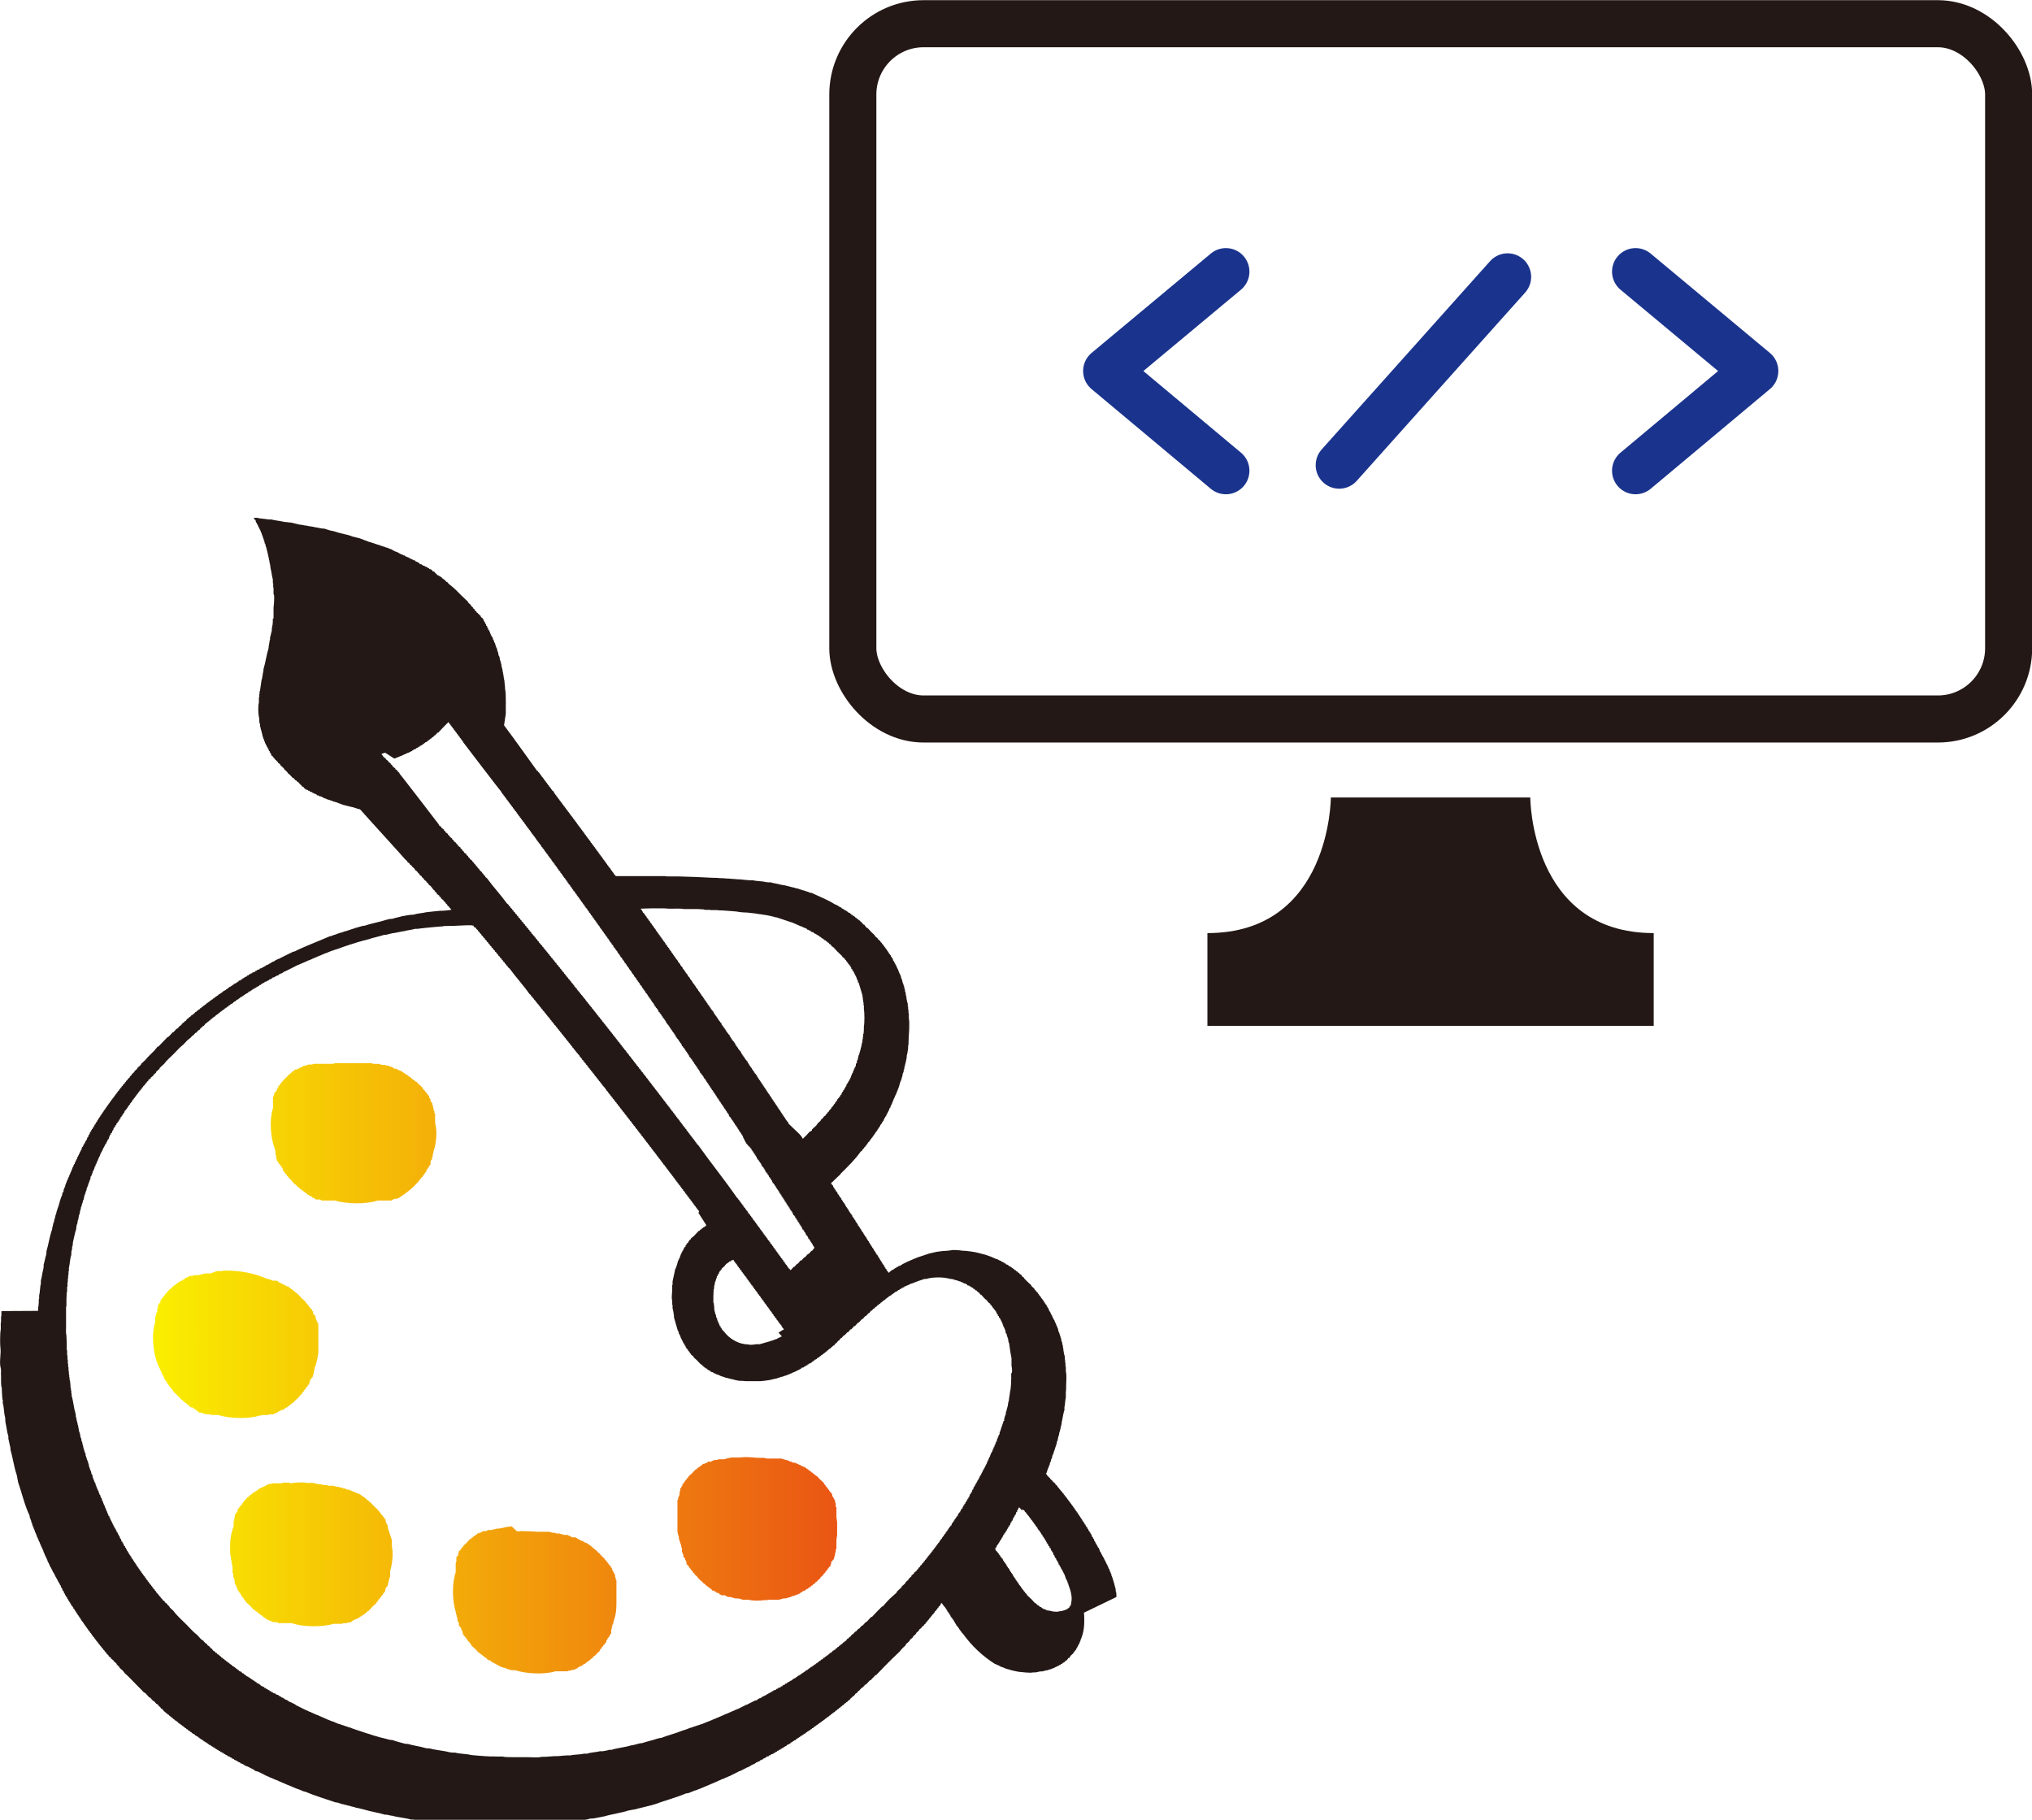 <?xml version="1.0" encoding="UTF-8"?>
<svg id="_レイヤー_2" data-name="レイヤー 2" xmlns="http://www.w3.org/2000/svg" xmlns:xlink="http://www.w3.org/1999/xlink" viewBox="0 0 58.28 52.19">
  <defs>
    <style>
      .cls-1, .cls-2 {
        fill: #231815;
      }

      .cls-3 {
        fill: url(#_名称未設定グラデーション_5);
      }

      .cls-3, .cls-2 {
        fill-rule: evenodd;
      }

      .cls-4 {
        stroke: #1a348d;
        stroke-linecap: round;
        stroke-linejoin: round;
      }

      .cls-4, .cls-5 {
        fill: none;
        stroke-width: 1.35px;
      }

      .cls-5 {
        stroke: #231815;
        stroke-miterlimit: 10;
      }
    </style>
    <linearGradient id="_名称未設定グラデーション_5" data-name="名称未設定グラデーション 5" x1="4.31" y1="39.26" x2="24.06" y2="39.26" gradientUnits="userSpaceOnUse">
      <stop offset=".01" stop-color="#faee00"/>
      <stop offset="1" stop-color="#ea5514"/>
    </linearGradient>
  </defs>
  <g id="_レイヤー_13" data-name="レイヤー 13">
    <g>
      <path class="cls-1" d="m43.89,22.87h-5.72s0,3.89-3.54,3.89v2.66h12.8v-2.66c-3.54,0-3.54-3.89-3.54-3.89Z"/>
      <g>
        <path class="cls-3" d="m9.68,30.49h.43s.07,0,.1,0h0s.05,0,.07,0h0s.04,0,.06,0h0s.04,0,.05,0h0s.03,0,.05,0h0s.03,0,.05,0h0s.02,0,.04,0h0s.03,0,.05,0h0s.02,0,.04,0h0s.02,0,.04,0h0s.04.02.06.02h0s.02,0,.03,0h0s.02,0,.03,0h0s.02,0,.03,0h0s.02,0,.04,0h0s.01,0,.02,0h0s.05.02.08.03h0s.01,0,.02,0h0s.02,0,.03,0h0s.01,0,.02,0h0s.02,0,.03,0h0s.02.02.04.02h0s.02,0,.03,0h0s.01,0,.02,0h0s.04.02.05.03h0s.02,0,.03,0h0s.02.02.04.02h0s.02.02.04.02v.02h.03s.01,0,.02,0h0s.01,0,.02,0l.02.02h.02v.02s.03,0,.05,0v.02h.03s.01,0,.02,0v.02h.03v.02h.03v.02h.03v.02h.03v.02h.03v.02h.03l.02.03h.02l.02.03h.02l.03.04h.02l.03.04h.02l.05.05h.02l.05.05s.1.09.14.14v.02s.04.04.06.05v.02l.04.03v.02l.03.02v.02l.03.02v.02h.02s0,.03,0,.04h0v.02h.02v.03h.02s0,.03,0,.04h0v.04s.02,0,.03,0v.02l.02.02v.02h0v.02h0v.02h.02v.04h0v.02h0l.02.05h0v.05h.02v.02h0v.05h.02v.03h0v.03h0v.03h0v.03h0s0,.05,0,.07h0s0,.06,0,.09c.07.23.03.59-.04.79,0,.04-.02.08-.03.12h0v.02h0v.05h-.02v.02h0v.05h-.02l-.02.05h0v.02h0v.02h0v.02h0v.02l-.02.02v.02h-.02s-.01.05-.02.06h-.02v.03h-.02v.03h-.02s0,.03,0,.05l-.03.02v.02h-.02v.03l-.03.02v.02l-.03.02v.02l-.04.03c-.17.24-.4.42-.65.58h-.02l-.02.02h-.02s-.01,0-.02,0h0s-.01,0-.02,0h0s-.01,0-.02,0h0s-.04.02-.05.03h0s-.03.02-.05.02h0s-.01,0-.02,0h0s-.02,0-.03,0h0s-.01,0-.02,0h0s-.02,0-.03,0h0s-.01,0-.02,0h0s-.02,0-.03,0h0s-.02,0-.03,0h0s-.02,0-.03,0h0s-.02,0-.03,0h0s-.02,0-.03,0h0s-.02,0-.04,0h0s-.02,0-.03,0h0s-.02,0-.04,0c-.33.11-.89.1-1.22,0h-.04s-.02,0-.03,0h0s-.02,0-.04,0h0s-.02,0-.03,0h0s-.02,0-.03,0h0s-.02,0-.03,0h0s-.02,0-.03,0h0s-.01,0-.02,0h0s-.02,0-.03,0h0s-.01,0-.02,0h0s-.02,0-.03,0h0s-.01,0-.02,0h0s-.02,0-.03,0h0s-.04-.02-.05-.03h0s-.01,0-.02,0h0s-.01,0-.02,0h0s-.01,0-.02,0h0s-.01,0-.02,0h0s-.01,0-.02,0h0s-.01,0-.02,0l-.02-.02h-.02v-.02s-.05-.01-.06-.02h0s-.02-.02-.03-.02v-.02s-.03,0-.05,0l-.02-.03h-.02s-.02-.02-.03-.02v-.02h-.03l-.02-.03h-.02v-.02h-.03v-.02h-.02v-.02h-.03l-.03-.04h-.02l-.04-.05h-.02s-.05-.05-.07-.08h-.02s-.04-.05-.06-.07l-.03-.02v-.02s-.06-.05-.09-.08v-.02l-.05-.04v-.02l-.04-.03v-.02l-.03-.02v-.02l-.03-.02v-.02h-.02s0-.03,0-.04h0v-.02l-.03-.02v-.04s-.02,0-.03,0v-.03h-.02v-.04s-.02,0-.03,0l-.02-.05-.02-.02v-.02h-.02v-.03h0l-.02-.05h0v-.03h0v-.02h0v-.04h-.02v-.03h0v-.02h0v-.03h0v-.02h0s-.01-.05-.02-.08c-.12-.31-.16-.81-.05-1.16v-.04h0s0-.04,0-.06h0v-.03h0v-.03h0v-.03h0v-.02h0v-.03h0v-.02h0v-.03h0v-.04h.02v-.03h0l.02-.05h0v-.04s.02,0,.03,0l.02-.05h.02s0-.03,0-.05h.02v-.03h.02v-.03h0v-.03s.02,0,.03,0v-.02l.03-.02v-.02l.03-.02v-.02l.05-.04v-.02s.06-.05.09-.08c.03-.03.05-.06.08-.09h.02l.04-.05h.02v-.02h.02v-.02h.03l.02-.03h.02v-.02s.03,0,.04,0h0s.01,0,.02,0v-.02s.03,0,.04,0h0s.02-.02.04-.02v-.02h.03s.01,0,.02,0l.02-.02h.02v-.02s.03,0,.05,0h0s.02-.02.04-.02h0s.02,0,.03,0h0s.02-.02.04-.02h0s.02,0,.03,0h0s.01,0,.02,0h0s.02,0,.03,0h0s.01,0,.02,0h0s.04-.02.05-.02h0s.02,0,.03,0h0s.02,0,.03,0h0s.02,0,.03,0h0s.02,0,.03,0h0s.02,0,.04,0h0s.02,0,.04,0h0s.02,0,.04,0h0s.03,0,.05,0h0s.03,0,.05,0h0s.03,0,.05,0h0s.04,0,.06,0h0s.04,0,.06,0h0s.08,0,.1-.02Zm-3.64,6.03h0s-.04,0-.06,0h0s-.04,0-.05,0h0s-.04,0-.05,0h0s-.05.02-.08.02h0s-.07.02-.1.03h0s-.02,0-.03,0h0s-.02,0-.03,0h0s-.02,0-.03,0h0s-.02,0-.03,0h0s-.04.02-.05.02h0s-.01,0-.02,0h0s-.02,0-.03,0h0s-.01,0-.02,0h0s-.03.02-.05.02h0s-.04.02-.05.03h0s-.01,0-.02,0h0s-.04.02-.05.03v.02s-.05.01-.06.02v.02s-.03,0-.05,0v.02h-.03s-.02.02-.03.02v.02h-.03l-.02.03h-.02l-.02.03h-.02l-.03.04h-.02s-.04.05-.06.07h-.02s-.04.04-.05.06l-.03.02v.02s-.04.04-.06.05v.02l-.04.03v.02l-.03.02v.02l-.03.02v.02h-.02v.03h-.02s0,.03,0,.04h0v.04s-.02,0-.03,0l-.02.05h-.02s0,.03,0,.05h0v.02h0l-.02.05h0v.03h0v.02h0v.04h-.02v.05h-.02v.02h0v.05h-.02v.03h0v.03h0s0,.04,0,.06h0v.05c-.12.38-.05.91.08,1.22.05.1.1.21.14.31h.02s0,.03,0,.05h.02s0,.03,0,.05h.02v.03h.02v.03h.02v.03h.02v.03l.03.02v.02l.03.02v.02l.03.02v.02l.04.03v.02s.04.03.05.05v.02s.08.07.12.11c.04.04.08.08.12.13h.02l.04.05h.02l.03.04h.02l.03.04h.03s0,.02,0,.03h.02l.02.03h.02v.02s.03,0,.04,0h0s.01,0,.02,0l.02.03h.04s0,.02,0,.03h.03v.02h.04s0,.02,0,.03l.05.02v.02s.03,0,.05,0h0s.01,0,.02,0h0s.04.02.05.03h0s.02,0,.03,0h0s.01,0,.02,0h0s.02.02.04.02h0s.02,0,.03,0h0s.01,0,.02,0h0s.02,0,.03,0h0s.01,0,.02,0h0s.04.02.05.02h0s.02,0,.03,0h0s.02,0,.03,0h0s.02,0,.03,0h0s.02,0,.04,0h0s.02,0,.03,0h0s.02,0,.04,0c.29.1.86.12,1.17.02.04,0,.07-.01.11-.02h0s.02,0,.03,0h0s.02,0,.03,0h0s.02,0,.03,0h0s.02,0,.04,0h0s.01,0,.02,0h0s.04-.02.05-.02h0s.01,0,.02,0h0s.02,0,.03,0h0s.01,0,.02,0h0s.02,0,.03,0h0s.04-.02.05-.03h0s.01,0,.02,0h0s.05-.03.08-.04v-.02h.03l.02-.02h.02s.01,0,.02,0v-.02s.03,0,.05,0h0s.02-.02.03-.02v-.02h.03v-.02h.03s.02-.02.03-.02v-.02h.03l.02-.03h.02l.02-.03h.02l.04-.05h.02s.04-.05.06-.07h.02v-.02s.05-.04.07-.05v-.02l.05-.05.03-.04h.02v-.03l.05-.05v-.02l.04-.03v-.02l.03-.02v-.02l.03-.02v-.02l.03-.02v-.02h.02s0-.03,0-.04h0v-.02h.02s0-.03,0-.04h0v-.04s.02,0,.03,0l.02-.05h.02s.01-.05.02-.06h0v-.02h0l.02-.05h0v-.03h0v-.04h.02v-.03h0v-.02h0v-.05h.02c.02-.09.05-.18.07-.27v-.05s.02-.06.02-.08v-.08h0c0-.1,0-.21,0-.31h0s0-.08,0-.12h0v-.05h0v-.04h0v-.04h0v-.04h0v-.03h0v-.03h0v-.04h0v-.02h0v-.05h-.02v-.05h-.02v-.04h-.02v-.03h0l-.02-.05h0v-.02h0v-.04s-.02,0-.03,0l-.02-.05h-.02s0-.03,0-.05h0v-.03s-.02,0-.03,0v-.02h0v-.03s-.02,0-.03,0v-.02l-.03-.02v-.02l-.03-.02v-.02l-.04-.03v-.02l-.05-.04v-.02s-.09-.08-.14-.13c-.04-.04-.07-.08-.11-.12h-.02l-.04-.05h-.02l-.03-.04h-.02l-.02-.03h-.02l-.02-.03h-.02l-.02-.03h-.02v-.02s-.03,0-.04,0h0s-.01,0-.02,0v-.02h-.03v-.02s-.03,0-.04,0h0s-.02-.02-.04-.02v-.02s-.03,0-.05,0v-.02s-.05-.01-.06-.02v-.02h-.03l-.02-.02h-.02s-.01,0-.02,0h0s-.01,0-.02,0h0s-.01,0-.02,0h0s-.01,0-.02,0h0s-.01,0-.02,0h0s-.04-.02-.05-.03h0s-.02,0-.03,0h0s-.02-.02-.04-.02h0s-.02,0-.03,0c-.34-.15-.75-.25-1.26-.24-.03.03-.16,0-.21.02Zm15.22,5.28c-.06,0-.11,0-.17,0h0s-.04,0-.06,0h0s-.04,0-.06,0h0s-.06.02-.09.02h0s-.07.02-.11.03h0s-.02,0-.04,0h0s-.02,0-.03,0h0s-.02,0-.03,0h0s-.02,0-.03,0h0s-.02,0-.03,0h0s-.04.02-.05.02h0s-.01,0-.02,0h0s-.02,0-.03,0h0s-.01,0-.02,0h0s-.03.02-.05.02h0s-.04.02-.05.03h0s-.01,0-.02,0h0s-.01,0-.02,0h0s-.01,0-.02,0h0s-.01,0-.02,0l-.02.02h-.02v.02s-.03,0-.05,0v.02s-.03,0-.05,0h0s-.02.02-.03.02v.02h-.03l-.02.03h-.02v.02h-.03l-.03.04h-.02l-.03.04h-.02s-.05.06-.08.09c-.04.04-.08.07-.12.11v.02l-.04.03v.02l-.04.03v.02h-.02v.03l-.03.02v.02h-.02v.03h-.02v.03h0v.02h-.02s-.01.05-.02.06h-.02s0,.03,0,.05h0v.02h0l-.02.05h0v.03h0v.02h0v.04h-.02v.05h-.02v.02h0v.05h-.02v.03h0v.03h0s0,.04,0,.06h0s0,.05,0,.07h0s0,.06,0,.09h0s0,.09,0,.14h0c0,.1,0,.21,0,.31h0c0,.06,0,.13,0,.19.01.04.02.1.04.14v.05c.02.07.05.15.07.21v.05h.02v.02h0v.03h0v.02h0v.03h0v.04h.02v.03h0l.02.05h0v.02h0v.04s.02,0,.03,0v.02l.02.02v.02h0v.02h.02s0,.03,0,.05h.02s0,.03,0,.04h0v.04s.02,0,.03,0v.02l.03.02v.02h.02v.03l.03.02v.02l.03.02v.02l.04.03v.02l.05.04v.02s.06.05.09.08v.02l.03.02s.04.04.05.06h.02s.05.06.08.09h.02l.04.05h.02l.03.04h.02l.02.03h.02l.02.03h.03s0,.02,0,.03h.02v.02s.03,0,.04,0h0s.01,0,.02,0v.02h.03v.02h.03v.02s.03,0,.04,0h0s.04.02.05.03v.02h.03l.02.02h.02s.01,0,.02,0h0s.01,0,.02,0h0s.01,0,.02,0h0s.01,0,.02,0h0s.04.02.05.03h0s.03.02.05.02h0s.01,0,.02,0h0s.02,0,.03,0h0s.01,0,.02,0h0s.04.02.05.02h0s.01,0,.02,0h0s.04.02.05.02h0s.02,0,.04,0h0s.02,0,.03,0h0s.02,0,.03,0h0s.05.02.07.02h0s.05.02.07.02h0s.03,0,.05,0h0s.04,0,.05,0h0s.04,0,.05,0h0c.05.01.1.02.15.02.05.01.14,0,.2,0,0,0,0,.01.02,0h0c.06-.02.15,0,.2-.02h.09s.04,0,.06,0h0s.04,0,.05,0h0s.04,0,.05,0h0s.03,0,.05,0h0s.05-.02.07-.02h0s.05-.02.07-.02h0s.02,0,.03,0h0s.02,0,.03,0h0s.06-.02.09-.03h0s.01,0,.02,0h0s.04-.02.05-.02h0s.02-.02.04-.02h0s.02,0,.03,0h0s.02-.02.04-.02h0s.02,0,.03,0v-.02h.04s.02-.02.04-.02h0s.02-.02.04-.02v-.02s.05-.01.06-.02v-.02s.03,0,.05,0v-.02h.03v-.02h.03v-.02h.03s.02-.02.03-.02v-.02h.03l.02-.03h.02l.02-.03h.02l.03-.04h.02s.04-.05.06-.07h.02l.03-.04s.05-.04.07-.06v-.02s.06-.05.09-.08v-.02l.05-.04v-.02l.04-.03v-.02l.03-.02v-.02l.03-.02v-.03s.02,0,.03,0v-.02h.02s0-.03,0-.04h0v-.02h.02s0-.03,0-.04h0v-.04s.02,0,.03,0l.02-.05h.02s.01-.05.02-.06h0v-.02h0l.02-.05h0v-.03h0v-.04h.02v-.03h0v-.02h0v-.05h.02v-.03h0v-.02h0v-.04h0v-.03h0v-.04h0v-.04h0v-.04h0c0-.05.01-.11.02-.16h0c0-.1,0-.19,0-.29h0v-.08s-.01-.1-.02-.14h0s0-.06,0-.09h0v-.04h0s0-.04,0-.06h0v-.03h0v-.03h0v-.05h-.02v-.02h0v-.03h0v-.02h0v-.03h0l-.02-.05h0v-.02h0v-.03h-.02v-.03l-.02-.02-.02-.05h-.02s0-.03,0-.05h0v-.03s-.02,0-.03,0v-.04s-.03-.01-.04-.02v-.02h-.02v-.03l-.03-.02v-.02l-.03-.02v-.02l-.04-.03v-.02l-.05-.05v-.02s-.07-.07-.11-.1c-.03-.03-.06-.07-.09-.1h-.02l-.05-.05h-.02l-.04-.05h-.02l-.02-.03h-.02l-.02-.03h-.02l-.02-.03h-.02v-.02h-.03l-.02-.03h-.02v-.02s-.03,0-.05,0v-.02s-.03,0-.04,0h0s-.02-.02-.04-.02v-.02h-.03s-.01,0-.02,0v-.02h-.03l-.02-.02h-.02s-.01,0-.02,0v-.02s-.03,0-.05,0h0s-.01,0-.02,0h0s-.04-.02-.05-.03h0s-.02,0-.03,0h0s-.04-.02-.05-.03h0s-.01,0-.02,0h0s-.03-.02-.05-.02h0s-.01,0-.02,0h0s-.04-.02-.05-.02h0s-.01,0-.02,0h0s-.04-.02-.05-.02h0s-.01,0-.02,0h0s-.02,0-.03,0h0s-.02,0-.03,0h0s-.02,0-.03,0h0s-.02,0-.04,0h0s-.02,0-.03,0h0s-.02,0-.04,0h0s-.02,0-.03,0h0s-.02,0-.04,0h0s-.02,0-.04,0h0s-.02,0-.04,0h0s-.03,0-.05,0h0s-.06-.02-.09-.02h0s-.04,0-.05,0h0s-.04,0-.06,0h0s-.05,0-.07,0h0c-.09-.01-.19-.02-.28-.02h0s-.07,0-.11,0c-.02.01-.05,0-.08,0Zm-12.96.72h0s-.04,0-.06,0h0s-.04,0-.06,0h0s-.04,0-.05,0h0s-.05.02-.08.02h0s-.02,0-.04,0h0s-.02,0-.04,0h0s-.02,0-.04,0h0s-.02,0-.03,0h0s-.02,0-.03,0h0s-.02,0-.03,0h0s-.02,0-.03,0h0s-.04.02-.05.02h0s-.01,0-.02,0h0s-.02,0-.03,0c-.1.05-.19.1-.29.14v.02h-.03v.02h-.03v.02h-.03v.02h-.03v.02h-.03l-.02.03h-.02l-.03.04h-.02s-.04.04-.05.06h-.02s-.05.05-.07.08l-.04.03v.02l-.05.05v.03s-.03.01-.04.02v.02l-.03.02v.02l-.03.02v.02h-.02v.03h-.02s0,.03,0,.04h0v.04s-.02,0-.03,0l-.02.05h-.02s0,.03,0,.05h0v.02h0l-.02.05h0v.03h0v.04h-.02v.03h0v.02h0v.03h0v.03h0v.03h0v.03c-.06.14-.1.34-.1.53v.24c.02.1.03.19.05.29h0s.01.07.02.11h0v.03h0v.03h0v.03h0v.03h0v.05h.02v.02h0v.03h0v.03h0v.04h.02v.03h0l.02.05h0v.02h0v.02h0v.02h0v.02h0l.02.05h.02s0,.03,0,.05h.02s0,.03,0,.05h.02s0,.03,0,.05h.02v.03h.02v.03l.03.02v.02h.02v.03h.02s0,.03,0,.04l.03.02v.02l.04.03v.02l.05.05v.02s.08.08.13.12c.04.04.07.08.11.12h.02l.05.05h.02l.03.04h.02l.03.04h.02l.02.03h.02l.02.03h.02v.02h.03v.02h.03v.02h.03v.02h.03v.02s.03,0,.05,0v.02s.03,0,.05,0v.02h.03l.02.02h.02s.01,0,.02,0h0s.01,0,.02,0h0s.01,0,.02,0h0s.01,0,.02,0h0s.01,0,.02,0h0s.04.02.05.03h0s.02,0,.03,0h0s.01,0,.02,0h0s.02,0,.03,0h0s.01,0,.02,0h0s.02,0,.03,0h0s.01,0,.02,0h0s.02,0,.03,0h0s.02,0,.03,0h0s.02,0,.03,0h0s.02,0,.03,0h0s.02,0,.04,0h0s.02,0,.03,0h0s.02,0,.04,0c.3.11.87.12,1.19.02h.04s.02,0,.04,0h0s.02,0,.03,0h0s.02,0,.04,0h0s.02,0,.03,0h0s.02,0,.03,0h0s.02,0,.03,0h0s.04-.02.05-.02h0s.01,0,.02,0h0s.02,0,.03,0h0s.01,0,.02,0h0s.02,0,.03,0h0s.02-.02.04-.02h0s.01,0,.02,0h0s.02,0,.03,0h0s.04-.02.05-.03h0s.02-.02.04-.02v-.02h.03l.02-.02h.02s.01,0,.02,0v-.02s.03,0,.05,0v-.02h.03v-.02h.03v-.02h.03v-.02h.03v-.02h.03l.02-.03h.02l.03-.04h.02l.04-.05h.02s.08-.09.13-.14c.03-.03.07-.06.1-.09v-.02l.05-.05v-.02l.05-.04v-.02l.03-.02v-.02l.03-.02v-.02h.02v-.03l.03-.02v-.02h.02v-.03h.02s0-.03,0-.04h0v-.02h0v-.02h.02s.01-.05.02-.06h.02s.01-.05.02-.06h0v-.02h0v-.02h0l.02-.05h0v-.05h.02v-.02h0v-.05h.02v-.02h0v-.03h0v-.03h0v-.03h0v-.03h0v-.04c.05-.15.1-.49.05-.68v-.06h0v-.05h0v-.05h0v-.04l-.1-.3h0l-.02-.05h0v-.02h0v-.02h0v-.02h0v-.02l-.02-.02v-.02h-.02s0-.03,0-.05h-.02v-.03h0v-.02h0v-.03s-.02,0-.03,0v-.02h0v-.03s-.02,0-.03,0v-.02l-.03-.02v-.02l-.03-.02v-.02h-.02v-.02h-.02v-.03l-.05-.04v-.02s-.08-.07-.12-.11c-.04-.04-.08-.08-.12-.13h-.02l-.04-.05h-.02l-.03-.04h-.02v-.02h-.02v-.02h-.03v-.02h-.03l-.02-.03h-.02l-.02-.03h-.02v-.02s-.03,0-.04,0h0s-.01,0-.02,0v-.02s-.03,0-.05,0v-.02s-.03,0-.05,0v-.02s-.03,0-.05,0v-.02h-.03l-.02-.02h-.02s-.01,0-.02,0v-.02s-.03,0-.05,0h0s-.01,0-.02,0h0s-.04-.02-.05-.03h0s-.02,0-.03,0h0s-.01,0-.02,0h0s-.04-.02-.05-.03h0s-.02,0-.03,0h0s-.01,0-.02,0h0s-.03-.02-.05-.02h0s-.02,0-.03,0h0s-.01,0-.02,0h0s-.05-.02-.08-.03h0s-.01,0-.02,0h0s-.02,0-.04,0h0s-.02,0-.03,0h0s-.02,0-.03,0h0s-.02,0-.03,0h0s-.05-.02-.07-.02h0s-.02,0-.03,0h0s-.02,0-.04,0h0s-.05-.02-.08-.02h0s-.03,0-.05,0c-.05-.02-.12-.02-.17-.04-.06,0-.13,0-.19,0-.09-.03-.29-.01-.4,0-.02.02-.07,0-.1,0Zm6.37,1.25h0s-.08.02-.13.02c-.08.02-.17.04-.25.05h0s-.02,0-.03,0h0s-.02,0-.03,0h0s-.04.02-.06.02h0s-.01,0-.02,0h0s-.04.02-.05.02h0s-.01,0-.02,0h0s-.02,0-.03,0h0s-.01,0-.02,0h0s-.02,0-.03,0h0s-.04.02-.05.03h0s-.01,0-.02,0h0s-.01,0-.02,0h0s-.01,0-.02,0h0s-.01,0-.02,0h0s-.01,0-.02,0l-.02.02h-.02v.02s-.03,0-.05,0v.02s-.03,0-.05,0h0s-.02.02-.03.02v.02h-.03l-.02.03h-.02v.02h-.03l-.03.04h-.02l-.03.04h-.02s-.07.07-.1.11c-.03.03-.06.05-.09.08v.02l-.05.04v.02l-.03.02v.03s-.02,0-.03,0v.02h-.02s0,.03,0,.04h0v.02h-.02s0,.03,0,.04h0v.04s-.02,0-.03,0v.02l-.02.02v.02h0v.02h0v.02h0v.02h0v.02h0v.02h0l-.02.05h0v.03h0v.02h0v.03h0v.02h0v.03h0v.03h0v.03h0v.03h0v.04c-.11.32-.1.82,0,1.13,0,.04.02.08.03.12h0v.05h.02v.02h0v.03h0v.05h.02v.04h.02v.02h0v.03h0v.04h.02v.04s.02,0,.03,0v.02l.02.02v.02h0v.02h.02s0,.03,0,.05h.02s0,.03,0,.05h0v.03s.02,0,.03,0v.02h0v.03s.02,0,.03,0v.02l.03.02v.02l.03.02v.02l.03.02v.02l.05.04v.02l.05.05v.02s.09.08.14.13c.02.03.05.05.07.08h.02l.05.05h.02l.03.04h.02l.03.04h.02l.02.03h.03s0,.02,0,.03h.02v.02s.03,0,.04,0h0s.01,0,.02,0l.02.03c.1.06.21.11.31.17h.03s.02.02.04.02h0s.02,0,.03,0h0s.02.02.04.02h0s.05.02.08.03h0s.01,0,.02,0h0s.04.02.05.02h0s.02,0,.04,0h0s.02,0,.03,0h0s.02,0,.04,0c.3.1.83.13,1.15.03h.05s.02,0,.04,0h0s.02,0,.04,0h0s.02,0,.03,0h0s.02,0,.04,0h0s.02,0,.03,0h0s.02,0,.03,0h0s.02,0,.03,0h0s.02,0,.03,0h0s.01,0,.02,0h0s.04-.02.05-.02h0s.01,0,.02,0h0s.02,0,.03,0h0s.02-.02.04-.02h0s.01,0,.02,0h0s.02,0,.03,0h0s.04-.02.05-.03h0s.01,0,.02,0h0s.02-.02.04-.02v-.02s.05-.01.06-.02v-.02s.03,0,.05,0h0s.02-.02.03-.02v-.02h.03v-.02h.03s.02-.02.03-.02v-.02h.03l.02-.03h.02l.02-.03h.02l.04-.05h.02s.05-.05.07-.08h.02l.03-.04s.01,0,.02,0v-.02s.05-.05.08-.07l.02-.03h0v-.02l.05-.05v-.02l.04-.03v-.02l.04-.03v-.02l.03-.02v-.02h.02s0-.03,0-.04h0v-.02h.02v-.03h.02v-.03h.02v-.03h.02s.01-.05.02-.06h.02v-.03l.02-.02v-.02h0v-.02h0v-.02h0v-.02h0v-.02h0l.02-.05h0v-.03h0v-.04h.02v-.05h.02v-.02h0s.01-.06.02-.09c.05-.13.07-.28.07-.47v-.18h0v-.08h0v-.05h0v-.05h0v-.05h0s0-.05,0-.07h0s0-.04,0-.06h0v-.03h0v-.03h0v-.03h0v-.05h-.02v-.02h0v-.03h0l-.02-.05h0v-.02h0v-.05s-.02,0-.03,0v-.02h0v-.02l-.02-.02v-.02h-.02v-.03l-.02-.02v-.02h0v-.03s-.02,0-.03,0v-.02h0v-.03s-.02,0-.03,0v-.02l-.03-.02v-.02l-.03-.02v-.02l-.03-.02v-.02l-.05-.04v-.02s-.06-.05-.09-.08v-.02h-.02s-.04-.05-.05-.07h-.02s-.05-.06-.08-.09h-.02l-.04-.05h-.02l-.03-.04h-.02v-.02h-.02v-.02h-.03v-.02h-.03l-.02-.03h-.02v-.02s-.03,0-.04,0h0s-.01,0-.02,0v-.02h-.03v-.02h-.03v-.02s-.03,0-.05,0v-.02s-.03,0-.05,0v-.02s-.05-.01-.06-.02v-.02h-.03l-.02-.02h-.02s-.01,0-.02,0h0s-.01,0-.02,0h0s-.01,0-.02,0h0s-.01,0-.02,0h0s-.04-.02-.05-.03h0s-.03-.02-.05-.02h0s-.02-.02-.04-.02h0s-.02,0-.03,0h0s-.01,0-.02,0h0s-.02,0-.03,0h0s-.01,0-.02,0h0s-.04-.02-.05-.02h0s-.01,0-.02,0h0s-.04-.02-.05-.02h0s-.02,0-.03,0h0s-.02,0-.03,0h0s-.02,0-.03,0h0s-.04-.02-.06-.02h0s-.02,0-.04,0h0s-.07-.02-.11-.03h0s-.03,0-.05,0h0s-.03,0-.05,0h0s-.03,0-.05,0h0s-.04,0-.05,0h0s-.04,0-.06,0h0s-.05,0-.07,0h0c-.17-.01-.33-.02-.5-.02-.02.02-.07,0-.1,0Z"/>
        <path class="cls-2" d="m11.3,21.75h.03s.01-.01.02-.01h0c.07-.03.13-.05.2-.08h0s.03-.02.04-.02h0s.01-.01.02-.01h0s.02-.01.03-.01h0s.04-.03.07-.03h0s.01-.01.02-.01h0s.01-.01.02-.01h0s.01-.01.02-.01h0s.01-.01.02-.01h0s.01-.01.02-.01l.02-.02h.02v-.02h.03l.02-.02h.02s.01-.01.02-.01v-.02h.03s.01-.01.02-.01v-.02s.04,0,.05-.01v-.02s.03,0,.04-.01h0s.03-.02.04-.02v-.02h.03l.02-.03h.02v-.02s.03,0,.04-.01h0s.01-.01.02-.01l.02-.03h.02l.02-.03h.02l.02-.03h.02l.03-.04h.02l.04-.05h.02s.04-.05.07-.08h.02c.09-.1.19-.2.28-.29,0-.01,0,0,.01-.01l.02.03h.01v.02l.03.02v.02l.03.02v.02l.03.02v.02l.03.02v.02l.03.02v.02l.03.02v.02l.03.02v.02l.03.02v.02l.03.02v.02l.03.02v.03s.03,0,.03.01v.02l.03.02v.03s.03,0,.03.01v.02s1.09,1.43,1.1,1.43v.02l.03.02v.02l.03.02v.02l.03.02v.02l.03.02v.02l.03.02v.02l.03.02v.02l.03.02v.02l.03.02v.02l.03.02v.02l.03.02v.02l.03.02v.03s.03,0,.03.01v.02l.03.02v.03s.03,0,.03.01v.02h.02v.03l.03.02v.02l.03.02v.02l.03.02v.02l.03.02v.02l.03.02v.02l.03.02v.02l.03.02v.02h.02v.03l.03.02v.02l.03.02v.02l.03.02v.02l.03.02v.02l.03.02v.02h.02v.03l.03.02v.02l.03.02v.02l.03.02v.02l.03.02v.02h.02v.03h.02s0,.03.01.04l.03.02v.02l.03.02v.03s.03,0,.03.01v.02h.02v.03h.02s0,.03.01.04l.03.02v.02l.03.02v.02h.02v.03l.03.02v.02l.03.02v.02l.03.02v.02h.02v.03l.03.02v.03s.03,0,.03.01v.02h.02v.03h.02s0,.03.01.04l.03.02v.02l.03.02v.02h.02v.03l.03.02v.02l.03.02v.02h.02v.03l.03.02v.03s.03,0,.03.01v.02h.02v.03l.03.02v.02h.02v.03l.03.02v.02l.03.02v.02l.03.02v.02h.02v.03l.03.02v.02h.02v.03l.03.02v.03s.03,0,.03.01v.02h.02v.03l.03.02v.02h.02v.03l.03.02v.03s.03,0,.03.01v.02h.02v.03l.03.02v.02h.02v.03l.03.02v.03s.03,0,.03.01v.02h.02v.03l.03.02v.02h.02v.03l.03.02v.02h.02v.03l.03.02v.02h.02v.03l.03.02v.03s.03,0,.03.01v.02h.02v.03l.03.02v.02h.02v.03l.03.02v.02h.02v.03l.03.02v.02h.02v.03l.03.02v.02h.02v.03l.03.02v.02h.02v.03l.03.02v.02h.02v.03l.03.02v.02h.02s0,.03.01.04h.01v.02l.03.02v.02h.02v.03l.03.02v.02h.02v.03l.03.02v.02h.02v.03l.03.02v.02h.02v.03l.03.02v.02h.02s0,.03.01.04h.01v.02l.03.02v.02h.02v.03l.03.02v.02h.02s0,.03.01.04h.01v.02l.03.02v.02h.02v.03l.03.02v.02h.02s0,.03.01.04h.01v.02l.03.02v.02h.02s0,.03.01.04h.01v.02l.03.02v.02h.02v.03l.03.02v.02h.02s0,.03.01.04h.01v.02l.03.02v.02h.02s0,.03.01.04h.01v.02l.03.02v.02h.02s0,.03.01.04h.01v.02l.03.02v.02h.02s0,.03.01.04h.01v.02l.03.02v.02h.02s0,.03.01.04h.01v.02l.03.02v.02h.02s0,.03.01.04h.01v.02h.02v.03l.03.02v.02h.02s0,.03.01.04h.01v.02l.03.02v.02h.02s0,.03.01.04h.01v.02h.02v.03l.03.02v.02h.02s0,.03.01.04h.01v.02l.03.02v.02h.02s0,.03.01.04h.01v.02h.02v.03l.03.02v.02h.02s0,.03.01.04h.01v.02h.02v.03l.03.02v.02h.02v.03h.02v.03h.01v.03s.03,0,.03.01v.02l.03.02v.02h.02v.03h.02v.03h.01v.03s.03,0,.03.01v.02l.03.02v.02h.02s0,.03.01.04h.01v.02h.02v.03l.03.02v.02h.02v.03h.02v.03h.02v.03h.01v.03s.03,0,.03.01v.02l.03.02v.02h.02v.03h.02s0,.03.01.04h.01v.02h.02v.03h.02v.03l.03.02v.02h.02v.03h.02v.03h.02v.03h.02v.03h.01v.03s.03,0,.03.01v.02l.03.02v.02h.02s0,.03.01.04h.01v.02h.02v.03h.02v.03h.02v.03h.01v.03s.03,0,.03.01v.02l.03.02v.02h.02s0,.03.01.04h.01v.02h.02v.03h.02v.03h.02v.03h.02v.03h.02v.03h.01v.03s.03,0,.03.01v.02l.03.02v.02h.02s0,.03.01.04h.01v.02h.02v.03h.02s0,.03.01.04h.01v.02h.02v.03h.02v.03h.02v.03h.02v.03h.02v.03h.02v.03h.02v.03h.01v.03s.03,0,.03.01v.02l.03.02v.02h.02v.03h.02s0,.03.01.04h.01v.02h.02v.03h.02v.03h.02v.03h.02v.03h.02v.03h.02v.03h.02v.03h.02s0,.03.01.04h.01v.02h.02s0,.03.01.04h.01v.02h.02v.03h.02v.03h.02v.03h.02v.03h.02v.03h.02v.03h.02s0,.03.01.04h.01v.02h.02v.03h.02s0,.03.01.04h.01v.02h.02v.03h.02s0,.03.01.04h.01v.02h.02v.03h.02v.03h.02s0,.03.01.04h.01v.02h.02v.03h.02v.03h.02s0,.03.01.04h.01v.02h.02v.03h.02s0,.04.01.05h.01v.03s.03,0,.03.01v.02h.02s0,.03.01.04h.01v.02h.02v.03h.02v.03h.02v.03h.02s0,.03.01.04h.01v.02h.02v.03h.02v.03h.02s0,.03.01.04h.01v.02h.02s0,.04.01.05h.02v.03h.02v.03h.02v.03h.02v.03h.02v.03h.01v.04h.02v.03h.01v.02h.01v.03h.02s0,.04.01.05h.02v.03l.03.02v.02h.01l.04.05h.02s0,.03.02.04h.01v.02h.02s0,.04.01.05h.02v.03h.02v.03h.02v.03h.02v.03h.02v.03h.02v.03h.02s0,.04.01.05h.01v.03s.03,0,.03.01v.02h.02v.03h.02v.03h.02v.03h.02s0,.04.01.05h.01v.03s.03,0,.03.01v.02h.02v.03h.02v.03h.02s0,.04.01.05h.01v.03s.03,0,.03.01v.02h.02v.03h.02v.03h.02s0,.04.01.05h.02v.03h.02v.03h.02v.03h.02s0,.04.01.05h.01v.03s.03,0,.03.01v.02h.02s0,.03.01.04h.01v.02h.02s0,.04.01.05h.02v.03h.02v.03h.02v.03h.02s0,.04.01.05h.02v.03h.02v.03h.02s0,.04.01.05h.02v.03h.02v.03h.02v.03h.02s0,.04.01.05h.02v.03h.02v.03h.02s0,.04.01.05h.02v.03h.02v.03h.02v.03h.02s0,.04.01.05h.02v.03h.02v.03h.02s0,.04.01.05h.01v.03s.03,0,.03.01v.02h.02s0,.04.01.05h.02v.03h.02v.03h.02s0,.04.01.05h.02v.03h.02v.03h.01v.02h.02v.03h.02v.03h.02s0,.04.01.05h.01v.03s.03,0,.03.01v.02h.02s0,.04.01.05h.02s0,.03.01.04h.01v.04s.03,0,.03.01v.02h.02s0,.03.01.04h.01v.04s.03,0,.03.01v.02h.02v.03h.01v.02h.02v.03h.02v.03h.02v.03s.04.05.05.07v.03h-.01l-.05.07h-.02s-.05.06-.08.09h-.02s-.06.07-.09.1h-.02s-.05.06-.08.09h-.03s-.04.06-.07.09h-.02s-.05.06-.08.09h-.02s-.05.06-.08.09h-.03v-.03s-.03-.01-.04-.02v-.02h-.02v-.03l-.03-.02v-.02l-.03-.02v-.02h-.02v-.03l-.03-.02v-.02h-.02v-.03l-.03-.02v-.03s-.03,0-.03-.01v-.02h-.02v-.03l-.03-.02v-.02l-.03-.02v-.02h-.02v-.03l-.03-.02v-.02h-.02v-.03l-.03-.02v-.03s-.03,0-.03-.01v-.02h-.02v-.03l-.03-.02v-.03s-.03,0-.03-.01v-.02h-.02v-.03l-.03-.02v-.03s-.03,0-.03-.01v-.02h-.02v-.03l-.03-.02v-.02l-.03-.02v-.02l-.03-.02v-.02h-.02v-.03h-.02s0-.03-.01-.04l-.03-.02v-.02l-.03-.02v-.02h-.02v-.03l-.03-.02v-.02l-.03-.02v-.02h-.02v-.03l-.03-.02v-.02l-.03-.02v-.02l-.03-.02v-.02h-.02v-.03h-.02s0-.03-.01-.04l-.03-.02v-.02l-.03-.02v-.03s-.03,0-.03-.01v-.02h-.02v-.03h-.02s0-.03-.01-.04l-.03-.02v-.02l-.03-.02v-.03s-.03,0-.03-.01v-.02h-.02v-.03l-.03-.02v-.02l-.03-.02v-.02l-.03-.02v-.02l-.03-.02v-.02l-.03-.02v-.02l-.03-.02c-.36-.52-.75-1-1.12-1.52l-.03-.02v-.02l-.03-.02v-.02l-.03-.02v-.02l-.03-.02v-.02l-.03-.02v-.02l-.04-.03v-.02l-.03-.02v-.02l-.03-.02v-.02l-.03-.02v-.02l-.03-.02v-.02h-.02s0-.03-.01-.04l-.03-.02v-.02l-.04-.03v-.02l-.03-.02v-.02l-.03-.02v-.02l-.03-.02v-.02l-.03-.02v-.02l-.03-.02v-.02l-.04-.03v-.02l-.03-.02v-.02l-.03-.02v-.02l-.03-.02v-.02l-.03-.02v-.02l-.04-.03v-.02l-.03-.02v-.02l-.03-.02v-.02l-.03-.02v-.02l-.04-.03v-.02l-.03-.02v-.02l-.03-.02v-.02l-.04-.03v-.02l-.03-.02v-.02l-.03-.02v-.02l-.04-.03v-.03s-.03,0-.03-.01v-.02l-.03-.02v-.02l-.03-.02v-.02l-.04-.03v-.02h-.02s0-.03-.01-.04l-.04-.03v-.02l-.03-.02v-.02l-.03-.02v-.02l-.04-.03v-.02l-.03-.02v-.02l-.03-.02v-.02l-.04-.03v-.03s-.03,0-.03-.01v-.02l-.04-.03v-.03s-.03,0-.03-.01v-.02l-.04-.03v-.03s-.03,0-.03-.01v-.02l-.04-.03v-.03s-.03,0-.03-.01v-.02l-.04-.03v-.02l-.03-.02v-.02l-.04-.03v-.02l-.03-.02v-.02l-.04-.03v-.03s-.03,0-.03-.01v-.02l-.04-.03v-.03s-.03,0-.03-.01v-.02l-.04-.03v-.03s-.03,0-.03-.01v-.02l-.04-.03v-.02l-.04-.03v-.03s-.03,0-.03-.01v-.02l-.04-.03v-.03s-.03,0-.03-.01v-.02l-.04-.03v-.02l-.04-.03v-.02l-.03-.02v-.02l-.04-.03v-.02l-.04-.03v-.02l-.03-.02v-.02l-.04-.03v-.02l-.04-.03v-.02l-.04-.03v-.03s-.03,0-.03-.01v-.02l-.04-.03v-.02l-.04-.03v-.02l-.04-.03v-.03s-.03,0-.03-.01v-.02l-.04-.03v-.02l-.04-.03v-.02l-.04-.03v-.02l-.03-.02v-.02l-.04-.03v-.02l-.04-.03v-.02l-.04-.03v-.02l-.04-.03v-.02l-.04-.03v-.02l-.04-.03v-.02l-.04-.03v-.02l-.03-.02v-.02l-.04-.03v-.02l-.04-.03v-.02l-.04-.03v-.02h-.02v-.02h-.02v-.03l-.04-.03v-.02h-.02v-.02h-.02v-.03l-.04-.03v-.02h-.02v-.02h-.02v-.03l-.04-.03v-.02l-.04-.03v-.02l-.04-.03v-.02l-.05-.04v-.02l-.04-.03v-.02l-.04-.03v-.02l-.04-.03v-.02l-.04-.03v-.02l-.04-.03v-.02l-.04-.03v-.02l-.04-.03v-.02l-.05-.04v-.02l-.04-.03v-.02l-.04-.03v-.02l-.04-.03v-.02l-.05-.04v-.02l-.04-.03v-.02l-.04-.03v-.02l-.04-.03v-.02l-.05-.04v-.02l-.04-.03v-.02l-.04-.03v-.02l-.05-.04v-.02h-.02v-.02h-.02v-.03l-.05-.04v-.02l-.04-.03v-.02l-.04-.03v-.02l-.05-.04v-.02h-.02v-.02h-.02v-.03l-.05-.04v-.02l-.04-.03v-.02l-.05-.04v-.02l-.04-.03v-.02l-.05-.04v-.02l-.05-.04v-.02l-.04-.03v-.02l-.05-.04v-.02l-.04-.03v-.02l-.05-.04v-.02l-.05-.04v-.02l-.04-.03v-.02l-.05-.04v-.02l-.05-.04v-.02l-.05-.04c-.18-.25-.39-.47-.57-.72l-.05-.04v-.02l-.05-.04v-.02l-.04-.03v-.02s-.05-.04-.08-.07v-.02l-.05-.04v-.02l-.05-.04v-.02l-.05-.04v-.02l-.05-.04v-.02l-.07-.05v-.02l-.05-.04v-.02l-.05-.04v-.02l-.07-.05v-.02l-.05-.04v-.02l-.05-.04v-.02l-.07-.05v-.02l-.05-.04v-.02l-.07-.05v-.02l-.05-.04v-.02l-.07-.05v-.02l-.05-.04v-.02l-.07-.05v-.02l-.05-.04v-.02l-.07-.05v-.02l-.07-.05v-.02s-1.11-1.45-1.13-1.46v-.02l-.05-.04v-.02l-.07-.05v-.02l-.07-.05v-.02h-.01l-.02-.03-.03-.02v-.02l-.07-.05v-.02l-.07-.05v-.02l-.07-.05s-.02-.04-.05-.07v-.02s.07-.02.1-.03Zm11.31,10.47v-.04s-.03,0-.03-.01v-.02h-.02v-.03h-.02v-.03h-.02v-.03h-.02v-.03h-.02v-.03h-.02v-.03h-.02v-.03h-.02v-.03h-.02v-.03h-.02s0-.03-.01-.04h-.01v-.02h-.02v-.03h-.02v-.03h-.02s0-.03-.01-.04h-.01v-.02h-.02v-.03h-.02v-.03h-.02v-.03h-.02v-.03h-.02v-.03h-.02v-.03h-.02s0-.03-.01-.04h-.01v-.02h-.02v-.03h-.02s0-.03-.01-.04h-.01v-.02h-.02v-.03h-.02v-.03h-.02s0-.03-.01-.04h-.01v-.02h-.02v-.03h-.02v-.03h-.02v-.03h-.02v-.03h-.02s0-.03-.01-.04h-.01v-.02h-.02v-.03h-.02v-.03h-.02v-.03h-.02v-.03h-.02v-.03h-.02v-.03h-.02v-.03h-.01v-.03s-.03,0-.03-.01v-.02l-.03-.02v-.02h-.02s0-.03-.01-.04h-.01v-.02h-.02v-.03h-.02s0-.03-.01-.04h-.01v-.02h-.02v-.03h-.02v-.03h-.02v-.03h-.02v-.03h-.02v-.03h-.01v-.03s-.03,0-.03-.01v-.02l-.03-.02v-.02h-.02s0-.03-.01-.04h-.01v-.02h-.02v-.03h-.02v-.03h-.02v-.03h-.02v-.03h-.01v-.03s-.03,0-.03-.01v-.02l-.03-.02v-.02h-.02s0-.03-.01-.04h-.01v-.02h-.02v-.03h-.02v-.03h-.02v-.03h-.01v-.03s-.03,0-.03-.01v-.02l-.03-.02v-.02h-.02v-.03h-.02v-.03h-.02v-.03h-.02v-.03h-.01v-.03s-.03,0-.03-.01v-.02l-.03-.02v-.02h-.02v-.03h-.02s0-.03-.01-.04h-.01v-.02h-.02v-.03l-.03-.02v-.02h-.02v-.03h-.02v-.03h-.02v-.03h-.01v-.03s-.03,0-.03-.01v-.02l-.03-.02v-.02h-.02v-.03h-.02s0-.03-.01-.04h-.01v-.02h-.02v-.03l-.03-.02v-.02h-.02v-.03h-.02v-.03h-.01v-.03s-.03,0-.03-.01v-.02l-.03-.02v-.02h-.02s0-.03-.01-.04h-.01v-.02h-.02v-.03l-.03-.02v-.02h-.02s0-.03-.01-.04h-.01v-.02h-.02v-.03l-.03-.02v-.02h-.02s0-.03-.01-.04h-.01v-.02h-.02v-.03l-.03-.02v-.02h-.02s0-.03-.01-.04h-.01v-.02h-.02v-.03l-.03-.02v-.02h-.02s0-.03-.01-.04h-.01v-.02l-.03-.02v-.02h-.02s0-.03-.01-.04h-.01v-.02h-.02v-.03l-.03-.02v-.02h-.02s0-.03-.01-.04h-.01v-.02l-.03-.02v-.02h-.02s0-.03-.01-.04h-.01v-.02l-.03-.02v-.02h-.02s0-.03-.01-.04h-.01v-.02l-.03-.02v-.02h-.02v-.03h-.02v-.03l-.03-.02v-.02h-.02s0-.03-.01-.04h-.01v-.02l-.03-.02v-.02h-.02s0-.03-.01-.04h-.01v-.02l-.03-.02v-.02h-.02s0-.03-.01-.04h-.01v-.02l-.03-.02v-.02h-.02v-.03l-.03-.02v-.02h-.02v-.03h-.02v-.03l-.03-.02v-.02h-.02v-.03l-.03-.02v-.02h-.02s0-.03-.01-.04h-.01v-.02l-.03-.02v-.02h-.02v-.03l-.03-.02v-.02h-.02s0-.03-.01-.04h-.01v-.02l-.03-.02v-.02h-.02v-.03l-.03-.02v-.02h-.02v-.03l-.03-.02v-.02h-.02v-.03l-.03-.02v-.02h-.02v-.03l-.03-.02v-.02h-.02s0-.03-.01-.04h-.01v-.02l-.03-.02v-.02h-.02v-.03l-.03-.02v-.02h-.02v-.03l-.03-.02v-.02h-.02v-.03l-.03-.02v-.02h-.02v-.03l-.03-.02v-.02h-.02v-.03l-.03-.02v-.02h-.02v-.03l-.03-.02v-.02h-.02s-.04-.1-.08-.12h0c.18-.01.35-.01.53-.01.09,0,.21,0,.28.01h.1c.11,0,.25-.01.34.01h.23c.11,0,.22,0,.33.01h0c.06.03.15,0,.21.02h.17c.06.01.12.01.17.01h0s.09.01.14.01h0s.09.01.13.01h0s.08.01.12.01h0c.1.02.21.03.31.03h0s.06.01.09.01h0s.06.01.09.01h0s.05.01.08.01h0s.09.02.14.02h0s.09.02.13.02h0s.04.01.05.01h0s.04.01.05.01h0s.04.01.05.01h0s.03.01.04.01h0s.03.01.04.01h0s.06.02.09.02c.16.05.32.11.48.16h0s.03.02.04.02h0s.02.01.03.01h0s.03.02.04.02h0s.02.01.03.01h0s.04.03.07.03h0s.01.01.02.01h0s.02.01.03.01h0s.04.03.07.03h0s.01.01.02.01h0s.03.02.04.02v.02h.03l.02.02h.02s.01.01.02.01h0s.01.01.02.01v.02s.05.01.08.02v.02h.03v.02s.04,0,.05.01v.02s.03,0,.04.01h0s.03.02.04.02v.02h.03l.02.03h.02v.02h.03l.02.03h.02v.02h.03l.02.03h.02l.03.04h.02l.04.05h.02l.05.07h.02s.09.09.13.14c.05.04.09.09.14.13v.02l.07.05v.02l.04.03v.02l.03.02v.02l.03.02v.03s.03,0,.03.01v.02h.02v.03h.02s0,.03.01.04h.01v.04s.03,0,.03.01v.04s.03,0,.03.01v.02l.02.02v.02h.01v.02h.01v.02h.01v.02h.01v.02h.01v.02h.01l.02.07h.01v.03h.01v.02h.01v.05h.02c.04.12.07.25.11.37v.05h.01v.07h.01v.07h.01v.09h.01v.12c.02.08.02.4,0,.48,0,.07,0,.14-.01.22h-.01v.08h-.01v.07h-.01s0,.07-.01.11h-.01v.05h-.01v.05h-.01v.04h-.01v.04h-.01v.04h-.01v.03h-.01v.04h-.01v.03h-.01v.03h-.01s-.02.09-.03.14h-.01v.02h-.01v.07h-.02v.02h-.01v.07h-.02v.04h-.02v.03h-.01v.02h-.01v.03h-.01l-.02.07h-.01v.02h-.01v.02h-.01v.03h-.01l-.02.07h-.01v.04s-.03,0-.03.01v.04h-.02v.02h-.01v.02l-.02.02v.02h-.02s-.01.05-.02.08h-.02s0,.04-.01.05h-.02s0,.04-.01.05h-.02s0,.04-.01.05h-.02s0,.03-.01.04h-.01v.04s-.03,0-.03.01v.02h-.01v.03s-.03,0-.03.01v.02l-.03.02v.02h-.02s0,.03-.01.04h-.01v.02l-.03.02v.02h-.02v.03l-.03.02v.02l-.03.02v.02l-.04.03v.03s-.03,0-.03.01v.02l-.04.03v.02l-.04.03v.02l-.03.02h0s-.01.02-.02.02v.02l-.07.05v.02s-.05.04-.08.07v.02s-.06.05-.09.08v.02h-.02v.02s-.09.09-.14.13v.03s-.05.03-.07.04c-.04.04-.07.08-.11.12-.02.02-.05.04-.07.07h-.02c-.01-.05-.06-.09-.09-.13Zm-2.35,2.92h0s-.01.01-.02.01v.02h-.03v.02h-.03l-.02.03h-.02l-.03.04h-.02l-.03.04h-.02c-.05.05-.1.11-.15.16l-.07.05v.02l-.05.04v.02l-.03.02v.03s-.03,0-.03.01v.02h-.02v.03l-.03.02v.04s-.03,0-.03.01v.03h-.02l-.02.07h-.02v.03l-.02.02v.02h-.01v.02h-.01l-.02.07h-.01v.05h-.02v.02h-.01v.03h-.01v.02h-.01c-.02.08-.04.15-.07.23h-.01c-.03.12-.05.25-.08.37v.1h-.01v.15s-.02.22-.01.27h.01v.15h.01v.1c.02.06.03.15.04.21v.05c.04.13.07.25.11.38h.01v.02h.01v.03h.01v.05h.02v.02h.01v.03h.01l.02.07h.01v.02h.01v.02h.01v.02h.01v.02h.01v.02h.01v.02l.02.02v.02h.02s0,.04.01.05h.02s0,.04.01.05h.01v.03s.03,0,.03.01v.02h.02v.03l.03.02v.02l.03.02v.02l.03.02v.02l.07.05v.02s.07.07.11.1c.03.04.07.07.1.11h.02l.04.05h.02v.02h.02v.02h.03v.02h.03l.02.03h.02v.02s.03,0,.04.01h0s.03.02.04.02v.02s.05.01.08.02v.02s.04,0,.05.01h0s.04.03.07.03h0s.02.01.03.01h0s.01.01.02.01h0s.03.02.04.02h0s.04.02.07.02h0s.01.01.02.01h0s.07.03.11.03h0s.02.01.03.01h0s.03.01.04.01h0s.03.01.04.01h0s.04.01.05.01c.05.02.13.03.18.04h.09c.05.01.1.01.15.01h0c.12,0,.25,0,.37,0h0s.06-.01.09-.01h0s.05-.01.08-.01h0s.04-.01.07-.01h0s.03-.01.04-.01h0s.04-.01.05-.01h0s.06-.02.09-.02h0s.03-.01.04-.01h0s.02-.01.03-.01h0s.02-.01.03-.01h0s.07-.03.11-.03h0s.01-.01.02-.01h0s.04-.02.07-.02h0s.01-.01.02-.01h0s.02-.01.03-.01h0s.01-.01.02-.01h0s.02-.01.03-.01h0s.01-.01.02-.01h0s.04-.02.05-.02h0s.04-.03.07-.03h0s.01-.01.02-.01h0s.03-.02.04-.02h0s.01-.01.02-.01h0s.01-.01.02-.01h0s.01-.01.02-.01h0s.01-.01.02-.01h0s.01-.01.02-.01h0s.03-.02.04-.02v-.02s.05-.01.08-.02v-.02s.04,0,.05-.01v-.02s.04,0,.05-.01v-.02h.03v-.02s.03,0,.04-.01h0s.03-.02.04-.02h0s.02-.02.03-.02v-.02h.03l.02-.03h.02v-.02h.03s.02-.02.03-.02v-.02h.03v-.02s.03,0,.04-.01l.02-.03h.02l.02-.03h.02l.02-.03h.02l.02-.03h.02l.03-.04h.02l.03-.04h.02v-.02h.02v-.02h.03l.04-.05h.02v-.02h.02v-.02h.03l.05-.07h.02l.05-.07h.02l.05-.07h.02s.05-.06.08-.09h.02s.04-.05.07-.08h.02s.05-.06.08-.09h.02s.05-.06.08-.09h.02s.06-.07.09-.1h.02s.06-.07.09-.1h.02s.05-.06.08-.09h.02s.04-.05.07-.08h.02l.05-.07h.02s.02-.03.03-.03l.02-.03h.02l.04-.05h.02l.04-.05h.02l.03-.04h.02l.03-.04h.02l.03-.04h.02v-.02s.03,0,.04-.01l.03-.04h.02l.02-.03h.02l.02-.03h.02v-.02s.03,0,.04-.01h0s.01-.01.02-.01v-.02h.03l.02-.03h.02v-.02h.03v-.02s.03,0,.04-.01h0s.03-.02.04-.02v-.02s.04,0,.05-.01v-.02s.04,0,.05-.01v-.02h.03l.02-.02h.02s.01-.01.02-.01v-.02s.04,0,.05-.01h0s.03-.02.04-.02h0s.02-.01.03-.01h0s.01-.01.02-.01h0s.04-.03.07-.03h0c.12-.05.24-.09.36-.13h.05c.19-.06.51-.06.7,0h.04s.03.01.04.01h0s.02.01.03.01h0s.05.02.08.02h0s.01.01.02.01h0s.04.02.07.02h0s.03.02.04.02h0s.02.01.03.01h0s.04.03.07.03h0s.01.01.02.01h0s.03.02.04.02v.02s.05.01.08.02v.02h.03v.02h.03s.02.02.03.02v.02h.03l.02.03h.02v.02h.03l.02.03h.01v.02h.03l.05.07h.02s.06.07.09.1c.03.03.07.06.1.09v.02l.07.05v.02l.04.03v.02l.03.02v.02l.03.02v.02l.03.02v.02h.02v.03h.02s0,.03.01.04h.01v.04s.03,0,.03.01v.04s.03,0,.03.01v.04s.03,0,.03.01v.02l.02.02v.02h.01v.02h.01v.02h.01v.02h.01l.02.07h.01v.05h.02v.02h.01v.03h.01v.02h.01v.03h.01v.02h.01v.07h.02v.02h.01v.04h.01v.03h.01v.03h.01v.03h.01s.01.09.02.13h.01c.02.15.04.3.07.44v.21s.03.15.01.21h-.01c-.02.06,0,.15-.01.21,0,.1-.01.2-.02.29h-.01v.07h-.01v.07h-.01v.07h-.01s0,.07-.01.11h-.01v.05h-.01s0,.07-.01.1h-.01v.04h-.01v.04h-.01v.04h-.01v.03h-.01s0,.06-.01.09h-.01v.03h-.01v.03h-.01v.04h-.01v.07h-.02v.03h-.01v.03h-.01v.03h-.01v.03h-.01v.03h-.01v.03h-.01v.03h-.01v.03h-.01v.03h-.01v.03h-.01v.02h-.01v.07h-.02v.02h-.01v.03h-.01v.02h-.01v.03h-.01v.02h-.01v.03h-.01v.05h-.02v.02h-.01v.03h-.01v.04h-.02v.03h-.01v.04h-.02v.03h-.01v.04h-.02v.03h-.01v.04h-.02v.02h-.01v.02h-.01v.03h-.01l-.02.07h-.01v.02h-.01v.02h-.01v.02h-.01v.04h-.02v.03h-.01l-.02.07h-.01v.02h-.01v.02h-.01v.02h-.01v.02h-.01v.02h-.01v.02l-.02.02v.02h-.02s0,.04-.01.05h-.01v.02h-.01v.02h-.01v.02h-.01v.02h-.01v.02l-.02.02v.02h-.02s0,.04-.01.05h-.01v.02h-.01v.02l-.02.02v.02h-.02v.03l-.02.02v.02h-.01v.02h-.02v.03l-.02.02v.02h-.01v.02h-.02s-.01.05-.02.08h-.02s-.01.05-.02.08h-.02v.03h-.01v.02h-.02s-.01.05-.02.08h-.02s0,.04-.01.05h-.02s0,.04-.01.05h-.02s0,.04-.01.05h-.02s0,.04-.01.05h-.02s0,.04-.01.05h-.02s0,.03-.01.04h-.01v.04s-.03,0-.03.01v.02h-.02v.03h-.01v.02h-.01v.03s-.03,0-.03.01v.02h-.02s0,.03-.01.04h-.01v.04s-.03,0-.03.01v.02h-.02v.03h-.02v.03h-.02v.03h-.02v.03h-.02v.03h-.02v.03h-.02v.03h-.01v.03s-.03,0-.03.01v.02l-.03.02v.02h-.02s0,.03-.01.04h-.01v.02h-.02v.03l-.03.02v.02h-.02v.03l-.03.02v.02h-.02v.03l-.03.02v.02h-.02v.03l-.03.02v.02h-.02v.03h-.02s0,.03-.01.04l-.03.02v.02l-.03.02v.02l-.03.02v.02l-.03.02v.02l-.03.02v.02l-.04.03v.03s-.03,0-.03.01v.02l-.04.03v.03s-.03,0-.03.01v.02h-.02v.02h-.02v.03l-.04.03v.02l-.04.03v.02l-.04.03v.02l-.05.04v.02l-.05.04v.02l-.05.04v.02l-.05.04v.02l-.07.05v.02s-.05.04-.08.07v.02s-.05.04-.08.07v.02s-.06.05-.09.08v.02s-.07.07-.11.1v.02s-.08.07-.12.11h0s-.01.02-.02.02v.02c-.07.06-.13.12-.2.18-.07.07-.13.14-.2.22h-.02c-.1.1-.2.2-.29.3h-.02s-.09.09-.13.14h-.02v.02h-.02s-.05.06-.08.09h-.02s-.05.06-.08.09h-.02s-.04.05-.07.08h-.02s-.04.05-.07.08h-.02l-.05.07h-.02l-.02.03h-.01v.02h-.03l-.05.07h-.02l-.03.04h-.02l-.04.05h-.02l-.03.04h-.02l-.03.04h-.02l-.03.04h-.02s0,.01-.01.02h-.01v.02h-.03v.02s-.03,0-.04.01l-.03.04h-.02v.02s-.03,0-.04.01l-.03.04h-.02l-.02.03h-.02l-.02.03h-.02l-.02.03h-.03s0,.03-.01.03h-.02v.02h-.03l-.02.03h-.02l-.02.03h-.02l-.02.03h-.02v.02h-.03l-.02.03h-.02v.02h-.03l-.02.03h-.02v.02h-.03s-.02.02-.03.02v.02h-.03l-.02.03h-.02v.02s-.03,0-.04.01h0s-.01.01-.02.01v.02h-.03v.02h-.03v.02h-.03v.02h-.03v.02h-.03v.02h-.03v.02s-.03,0-.04.01h0s-.01.01-.02.01v.02h-.03v.02h-.03v.02s-.04,0-.05.01v.02h-.03v.02h-.03v.02s-.04,0-.05.01v.02s-.03,0-.04.01h0s-.03.02-.04.02v.02h-.03s-.01.01-.02.01v.02s-.03,0-.04.01h0s-.01.01-.02.01h0s-.01.01-.02.01v.02s-.04,0-.05.01v.02s-.05.01-.08.02v.02s-.04,0-.05.01v.02s-.05.01-.08.02v.02h-.03s-.01.01-.02.01v.02h-.03l-.02.02h-.02s-.01.01-.02.01v.02h-.03l-.02.02h-.02v.02h-.03l-.02.02h-.02s-.01.01-.02.01h0s-.01.01-.02.01v.02h-.03l-.02.02h-.02s-.01.01-.02.01h0s-.03.02-.04.02v.02s-.05.01-.08.02h0s-.01.01-.02.01h0s-.01.01-.02.01h0s-.01.01-.02.01h0s-.01.01-.02.01h0s-.01.01-.02.01h0s-.03.02-.04.02h0s-.03.02-.04.02h0s-.04.03-.07.03h0s-.01.01-.02.01h0s-.01.01-.02.01h0s-.01.01-.02.01h0s-.01.01-.02.01h0s-.01.01-.02.01h0s-.03.02-.04.02h0s-.03.02-.04.02h0s-.04.03-.07.03h0s-.03.02-.04.02h0s-.02.01-.03.01h0s-.04.03-.07.03h0s-.01.01-.02.01h0s-.01.01-.02.01h0s-.01.01-.02.01h0s-.02.01-.03.01h0s-.04.03-.07.03h0s-.01.01-.02.01h0s-.02.01-.03.01h0s-.03.02-.04.02h0s-.01.01-.02.01h0s-.02.01-.03.01h0s-.03.02-.04.02h0s-.02.01-.03.01h0s-.03.02-.04.02h0s-.02.01-.03.01h0s-.03.02-.04.02h0s-.02.01-.03.01h0s-.01.01-.02.01h0s-.02.01-.03.01h0s-.03.02-.04.02h0s-.02.01-.03.01h0s-.01.01-.02.01h0s-.02.01-.03.01h0s-.01.01-.02.01h0s-.02.01-.03.01h0s-.04.02-.05.02h0s-.01.01-.02.01h0s-.02.01-.03.01h0s-.01.01-.02.01h0s-.04.02-.07.02h0s-.01.01-.02.01h0s-.04.02-.07.02h0s-.01.01-.02.01h0s-.04.02-.07.02h0s-.01.01-.02.01h0s-.07.03-.1.03h0s-.01.01-.02.01h0c-.07.03-.13.05-.2.07-.19.08-.41.13-.61.21h-.04s-.02.01-.03.01h0s-.03.01-.04.01c-.14.05-.3.08-.44.13h-.04s-.03.01-.04.01h0s-.03.01-.04.01h0s-.03.01-.04.01h0s-.09.03-.14.03c-.18.06-.39.07-.57.13h-.07c-.05.02-.13.03-.18.04h-.08c-.11.03-.26.03-.37.07h-.09c-.12.03-.27.02-.39.05h-.12s-.09.01-.13.01h0s-.07.01-.11.01c-.07,0-.14,0-.22.01h0c-.08.01-.16.01-.24.01-.11.03-.29.01-.42.01h-.42c-.08,0-.18,0-.24-.01-.07-.02-.17,0-.24-.01-.11,0-.22,0-.33-.01h0s-.09-.01-.14-.01h0s-.08-.01-.12-.01h0s-.07-.01-.11-.01c-.14-.04-.32-.03-.46-.07-.05,0-.11,0-.16-.01-.18-.05-.4-.06-.57-.11-.04,0-.08,0-.12-.01-.16-.05-.35-.07-.51-.12-.03,0-.07,0-.1-.01-.11-.03-.23-.06-.34-.1-.04,0-.09-.01-.13-.02h0s-.05-.02-.08-.02h0s-.05-.02-.08-.02h0s-.05-.02-.08-.02h0s-.02-.01-.03-.01h0s-.02-.01-.03-.01h0s-.03-.01-.04-.01h0s-.02-.01-.03-.01h0s-.03-.01-.04-.01h0s-.02-.01-.03-.01h0s-.02-.01-.03-.01h0s-.02-.01-.03-.01h0s-.02-.01-.03-.01h0s-.02-.01-.03-.01h0s-.03-.01-.04-.01h0s-.02-.01-.03-.01h0s-.02-.01-.03-.01h0s-.02-.01-.03-.01h0s-.02-.01-.03-.01h0s-.02-.01-.03-.01h0s-.02-.01-.03-.01h0s-.04-.02-.07-.02h0s-.01-.01-.02-.01h0s-.02-.01-.03-.01h0s-.02-.01-.03-.01h0s-.02-.01-.03-.01h0s-.02-.01-.03-.01h0s-.02-.01-.03-.01h0s-.01-.01-.02-.01h0s-.07-.03-.1-.03h0s-.01-.01-.02-.01h0s-.04-.02-.07-.02h0s-.01-.01-.02-.01h0s-.04-.02-.07-.02h0s-.01-.01-.02-.01h0s-.04-.02-.07-.02h0s-.04-.02-.05-.02h0s-.01-.01-.02-.01h0s-.02-.01-.03-.01h0s-.03-.02-.04-.02h0s-.04-.02-.07-.02h0s-.03-.02-.04-.02h0s-.02-.01-.03-.01h0s-.01-.01-.02-.01h0s-.02-.01-.03-.01h0s-.03-.02-.04-.02h0s-.02-.01-.03-.01h0s-.03-.02-.04-.02h0s-.01-.01-.02-.01h0s-.02-.01-.03-.01h0s-.03-.02-.04-.02h0s-.02-.01-.03-.01h0s-.04-.03-.07-.03h0s-.01-.01-.02-.01h0s-.02-.01-.03-.01h0s-.03-.02-.04-.02h0s-.01-.01-.02-.01h0s-.02-.01-.03-.01h0s-.04-.03-.07-.03h0s-.01-.01-.02-.01h0s-.01-.01-.02-.01h0s-.03-.02-.04-.02h0s-.02-.01-.03-.01h0s-.01-.01-.02-.01h0s-.03-.02-.04-.02h0s-.01-.01-.02-.01h0s-.01-.01-.02-.01h0s-.01-.01-.02-.01h0s-.01-.01-.02-.01h0s-.01-.01-.02-.01h0s-.03-.02-.04-.02h0s-.03-.02-.04-.02h0s-.01-.01-.02-.01h0s-.01-.01-.02-.01l-.02-.02h-.02v-.02h-.04v-.02h-.03l-.02-.02h-.02s-.01-.01-.02-.01h0s-.01-.01-.02-.01h0s-.01-.01-.02-.01h0s-.01-.01-.02-.01v-.02h-.03l-.02-.02h-.02s-.01-.01-.02-.01h0s-.01-.01-.02-.01v-.02h-.03l-.02-.02h-.02s-.01-.01-.02-.01v-.02h-.03l-.02-.02h-.02v-.02s-.05-.01-.08-.02v-.02s-.05-.01-.08-.02v-.02s-.04,0-.05-.01v-.02s-.04,0-.05-.01v-.02s-.04,0-.05-.01v-.02s-.04,0-.05-.01v-.02h-.03s-.01-.01-.02-.01v-.02s-.03,0-.04-.01h0s-.03-.02-.04-.02h0s-.02-.02-.03-.02v-.02h-.03v-.02s-.03,0-.04-.01h0s-.03-.02-.04-.02v-.02h-.03v-.02h-.03v-.02h-.03v-.02h-.03v-.02h-.03v-.02h-.03v-.02h-.03v-.02h-.03v-.02h-.03s-.02-.02-.03-.02v-.02h-.03l-.02-.03h-.02v-.02h-.03l-.02-.03h-.02v-.02s-.03,0-.04-.01h0s-.01-.01-.02-.01l-.02-.03h-.02l-.02-.03h-.02l-.02-.03h-.02v-.02h-.03v-.02s-.03,0-.04-.01l-.03-.04h-.02l-.02-.03h-.02l-.02-.03h-.02l-.02-.03h-.02l-.03-.04h-.02l-.03-.04h-.03s0-.03-.01-.03h-.02l-.04-.05h-.02v-.02h-.02v-.02h-.03l-.04-.05h-.02l-.04-.05h-.02s-.04-.04-.05-.07h-.02s-.04-.05-.07-.08h-.02l-.05-.07h-.02s-.06-.07-.09-.1h-.02s-.09-.09-.13-.14c-.12-.09-.21-.2-.31-.3-.13-.13-.27-.25-.38-.4-.03-.03-.07-.06-.1-.09v-.02h-.01l-.02-.03-.04-.03v-.02l-.07-.05v-.02l-.07-.05v-.02l-.05-.04v-.02l-.05-.04v-.02l-.04-.03v-.02h-.02v-.02h-.02v-.03l-.04-.03v-.02l-.04-.03v-.02l-.03-.02v-.02l-.03-.02v-.02l-.04-.03v-.02l-.03-.02v-.02l-.03-.02v-.02l-.03-.02v-.02h-.02v-.03l-.03-.02v-.03s-.03,0-.03-.01v-.02h-.02v-.03l-.03-.02v-.02h-.02v-.03l-.03-.02v-.02h-.02s0-.03-.01-.04h-.01v-.02h-.02v-.03h-.02v-.03h-.02v-.03h-.02v-.03h-.02v-.03h-.02v-.03h-.02v-.03h-.02s0-.03-.01-.04h-.01v-.02h-.02v-.03h-.02s0-.04-.01-.05h-.02v-.03h-.02v-.03h-.02s0-.04-.01-.05h-.02v-.03h-.01v-.02h-.02s0-.03-.01-.04h-.01v-.04s-.03,0-.03-.01v-.04s-.03,0-.03-.01l-.02-.07h-.02s0-.04-.01-.05h-.02s-.01-.05-.02-.08h-.02s-.01-.05-.02-.08h-.02v-.03l-.02-.02v-.02h-.01v-.02h-.01v-.02h-.02s0-.04-.01-.05h-.01v-.02h-.01v-.02l-.02-.02v-.02h-.02v-.03l-.02-.02v-.02h-.01v-.02h-.01v-.02h-.01v-.02h-.01v-.02h-.01v-.02h-.01v-.02h-.01v-.02h-.01v-.02h-.01v-.02h-.01v-.04h-.02v-.04h-.02l-.02-.07h-.01l-.02-.07h-.01l-.02-.07h-.01v-.03h-.01l-.02-.07h-.01v-.02h-.01v-.03h-.01l-.02-.07h-.01v-.02h-.01v-.03h-.01v-.04h-.02v-.03h-.01v-.02h-.01v-.04h-.02v-.03h-.01v-.02h-.01v-.03h-.01v-.04h-.02v-.03h-.01v-.02h-.01v-.03h-.01v-.02h-.01v-.03h-.01v-.02h-.01v-.03h-.01v-.05h-.02v-.02h-.01v-.03h-.01v-.02h-.01v-.03h-.01v-.03h-.01v-.02h-.01v-.07h-.02v-.02h-.01s-.01-.07-.02-.1h-.01v-.02h-.01v-.03h-.01v-.03h-.01v-.03h-.01v-.03h-.01v-.07h-.02v-.07h-.02v-.03h-.01v-.03h-.01v-.03h-.01v-.03h-.01v-.03h-.01v-.07h-.02v-.04h-.01v-.03h-.01v-.03h-.01v-.04h-.01s-.01-.07-.02-.11h-.01s0-.05-.01-.08h-.01v-.03h-.01s0-.05-.01-.08h-.01c-.01-.05-.02-.11-.03-.16h-.01c-.01-.07-.03-.14-.04-.22h-.01v-.05h-.01v-.04h-.01v-.04h-.01v-.05h-.01v-.04h-.01s0-.07-.01-.11c-.05-.15-.06-.34-.11-.5v-.07h-.01v-.08h-.01v-.07h-.01c0-.08-.01-.15-.02-.23h-.01v-.08h-.01v-.09h-.01v-.09h-.01v-.11h-.01v-.1h-.01v-.12h-.01v-.12h-.01v-.15h-.01c0-.14,0-.28-.01-.42-.02-.07-.01-.19-.01-.28v-.55h.01v-.04c0-.13,0-.25.01-.38h.01v-.15h.01v-.13h.01v-.11h.01v-.1h.01v-.1h.01v-.09c.03-.12.03-.27.07-.38,0-.05,0-.09.01-.14h.01s0-.08.01-.12h.01s0-.08.01-.12c.03-.11.05-.25.09-.36,0-.05.01-.09.02-.14h.01s.01-.09.02-.13h.01s.01-.09.02-.13h.01v-.04h.01s.01-.08.02-.12h.01s0-.05.01-.08h.01v-.03h.01v-.04h.01v-.03h.01v-.03h.01v-.04h.01v-.03h.01s.02-.09.03-.14h.01v-.03h.01v-.03h.01v-.03h.01v-.03h.01s.01-.07.02-.1h.01v-.02h.01v-.03h.01v-.03h.01v-.03h.01v-.03h.01v-.02h.01v-.03h.01v-.03h.01v-.02h.01v-.07h.02v-.02h.01v-.03h.01v-.02h.01v-.03h.01v-.05h.02v-.02h.01v-.03h.01v-.02h.01v-.03h.01v-.04h.02v-.03h.01v-.04h.02v-.03h.01v-.04h.02v-.03h.01l.02-.07h.01v-.02h.01v-.02h.01v-.02h.01v-.03h.01v-.02h.01v-.04h.02v-.02h.01v-.02h.01v-.02h.01v-.02h.01v-.02h.01v-.04h.02v-.02h.01v-.02h.01v-.02h.01v-.02l.02-.02v-.02h.02v-.03l.02-.02v-.02h.01v-.02h.01v-.02h.01v-.02h.02s.01-.05.02-.08h.01v-.04s.03,0,.03-.01v-.04s.03,0,.03-.01l.02-.07h.02v-.03h.01v-.04h.02v-.03s.03,0,.03-.01v-.04s.03,0,.03-.01v-.04s.03,0,.03-.01v-.02h.01v-.02h.02v-.03h.02v-.03h.02v-.03h.02s0-.04.01-.05h.02v-.03h.02v-.03h.02v-.03h.02v-.03h.02v-.03h.01v-.03s.03,0,.03-.01v-.02l.03-.02v-.02h.02s0-.03.01-.04h.01v-.02l.03-.02v-.02h.02v-.03l.03-.02v-.02h.02v-.03h.02s0-.03.01-.04l.03-.02v-.02l.03-.02v-.02l.03-.02v-.02l.03-.02v-.02l.03-.02v-.02l.04-.03v-.03s.03,0,.03-.01v-.02h.02v-.02h.02v-.03l.04-.03v-.02l.05-.04v-.02h.01l.02-.03h.02v-.03l.05-.04v-.02l.07-.05v-.02l.07-.05v-.02s.05-.04.08-.07v-.02s.07-.06.1-.09v-.02s.09-.08.13-.12c.08-.11.18-.19.27-.28.1-.1.18-.2.29-.28.03-.04.07-.07.1-.11.04-.03.07-.06.11-.09l.04-.05h.02s.04-.05.07-.08h.02s.04-.05.07-.08h.02l.05-.07h.02l.02-.03h.01v-.02h.03l.05-.07h.02l.03-.04h.02l.03-.04h.02l.04-.05h.02l.03-.04h.02v-.02s.03,0,.04-.01l.03-.04h.02v-.02s.03,0,.04-.01l.03-.04h.02l.02-.03h.02l.02-.03h.02l.02-.03h.03s0-.03.01-.03h.02v-.02h.03l.02-.03h.02l.02-.03h.02l.02-.03h.02v-.02s.03,0,.04-.01h0s.01-.01.02-.01l.02-.03h.02v-.02h.03l.02-.03h.02v-.02s.03,0,.04-.01h0s.01-.01.02-.01v-.02h.03v-.02h.03v-.02h.03v-.02h.03v-.02h.03v-.02h.03v-.02h.03v-.02s.03,0,.04-.01h0s.01-.01.02-.01v-.02h.03v-.02s.04,0,.05-.01v-.02h.03v-.02h.03v-.02s.04,0,.05-.01v-.02h.03s.01-.01.02-.01v-.02s.03,0,.04-.01h0s.01-.01.02-.01h0s.01-.01.02-.01v-.02s.04,0,.05-.01v-.02s.04,0,.05-.01v-.02s.04,0,.05-.01v-.02s.05-.01.08-.02v-.02h.03s.01-.01.02-.01v-.02h.03l.02-.02h.02s.01-.01.02-.01v-.02s.05-.01.08-.02v-.02h.03l.02-.02h.02s.01-.01.02-.01h0s.01-.01.02-.01v-.02h.03l.02-.02h.02s.01-.01.02-.01h0s.01-.01.02-.01l.02-.02h.02v-.02s.04,0,.05-.01h0s.01-.01.02-.01h0s.01-.01.02-.01h0s.01-.01.02-.01h0s.01-.01.02-.01h0s.01-.01.02-.01h0s.03-.02.04-.02h0s.01-.01.02-.01h0s.01-.01.02-.01h0s.01-.01.02-.01h0s.01-.01.02-.01h0s.03-.02.04-.02h0s.03-.02.04-.02h0s.04-.03.07-.03h0s.03-.02.04-.02h0s.02-.01.03-.01h0s.04-.03.07-.03h0s.01-.01.02-.01h0s.01-.01.02-.01h0s.01-.01.02-.01h0s.02-.01.03-.01h0s.04-.03.07-.03h0s.01-.01.02-.01h0s.02-.01.03-.01h0s.03-.02.04-.02h0s.01-.01.02-.01h0s.02-.01.03-.01h0s.03-.02.04-.02h0s.02-.01.03-.01h0s.03-.02.04-.02h0s.02-.01.03-.01h0s.01-.01.02-.01h0s.02-.01.03-.01h0s.03-.02.04-.02h0s.02-.01.03-.01h0s.01-.01.02-.01h0s.04-.02.05-.02h0s.02-.01.03-.01h0s.04-.02.05-.02h0s.01-.01.02-.01h0s.02-.01.03-.01h0s.01-.01.02-.01h0s.04-.02.07-.02h0s.01-.01.02-.01h0s.04-.02.07-.02h0s.01-.01.02-.01h0s.02-.01.03-.01h0s.02-.01.03-.01h0s.02-.01.03-.01h0s.02-.01.03-.01h0s.01-.01.02-.01h0s.02-.01.03-.01h0s.02-.01.03-.01h0s.02-.01.03-.01h0s.02-.01.03-.01h0s.02-.01.03-.01h0s.02-.01.03-.01h0s.02-.01.03-.01h0s.04-.02.07-.02h0s.01-.01.02-.01h0s.03-.01.04-.01h0s.02-.01.03-.01h0s.02-.01.03-.01h0s.02-.01.03-.01h0s.09-.03.14-.04h0s.05-.02.08-.02h0s.03-.01.04-.01h0s.02-.01.03-.01h0s.03-.01.04-.01c.14-.05.31-.08.46-.13h.05s.03-.01.04-.01h0s.03-.01.04-.01h0s.03-.01.04-.01h0s.07-.02.11-.02h0s.04-.01.05-.01h0s.04-.01.05-.01h0s.04-.01.05-.01h0s.04-.01.05-.01h0s.04-.01.07-.01c.1-.03.23-.04.33-.07h.08s.04-.01.07-.01h0s.06-.01.09-.01h0s.06-.01.09-.01h0s.07-.01.1-.01h0s.07-.01.11-.01h0s.07-.01.11-.01h0s.09-.01.14-.01h0s.03-.01.04-.01c.2,0,.4-.01.6-.02.05,0,.2-.01.23.01h.02v.03s.05.03.07.04v.02l.05.04v.02l.05.04v.02l.05.04v.02l.05.04v.02l.05.04v.02l.05.04v.02l.05.04v.02l.04.03v.02l.05.04v.02l.05.04v.02l.05.04v.02l.05.04v.02l.04.03v.02l.05.04v.02l.05.04v.02l.04.03v.02l.05.04v.02l.04.03v.02l.05.04v.02l.05.04c.18.25.39.47.57.73l.04.03v.02l.05.04v.02l.04.03v.02l.04.03v.02l.04.03v.02l.05.04v.02l.04.03v.02l.04.03v.02l.04.03v.02l.05.04v.02l.04.03v.02l.04.03v.02l.04.03v.02h.02v.02h.02v.03l.04.03v.02l.04.03v.02l.04.03v.02l.05.04v.02l.04.03v.02l.04.03v.02l.04.03v.02l.04.03v.02l.04.03v.02l.04.03v.02l.04.03v.02l.04.03v.02l.04.03v.02l.04.03v.02l.04.03v.02l.03.02v.02l.04.03v.02l.04.03v.02l.04.03v.02l.04.03v.02h.02v.02h.02v.03l.04.03v.02l.04.03v.03s.03,0,.03.01v.02l.04.03v.02l.04.03v.02l.04.03v.02l.03.02v.02l.04.03v.02l.04.03v.02l.04.03v.02l.04.03v.03s.03,0,.03.01v.02l.04.03v.02l.04.03v.03s.03,0,.03.01v.02l.04.03v.02l.04.03v.03s.03,0,.03.01v.02l.04.03v.02h.02v.02h.02v.03l.03.02v.02l.04.03v.03s.03,0,.03.01v.02l.04.03v.02l.04.03v.03s.03,0,.03.01v.02l.04.03v.03s.03,0,.03.01v.02l.04.03v.02l.03.02v.02l.04.03v.02l.03.02v.02l.04.03v.03s.03,0,.03.01v.02l.04.03v.03s.03,0,.03.01v.02l.04.03v.03s.03,0,.03.01v.02l.04.03v.03s.03,0,.03.01v.02l.04.03v.02l.03.02v.02l.03.02v.02l.04.03v.02h.02s0,.03.01.04l.04.03v.02l.03.02v.02l.03.02v.02l.04.03v.02h.02s0,.03.01.04l.04.03v.02l.03.02v.02l.03.02v.02l.03.02v.02l.04.03v.02l.03.02v.02l.03.02v.02l.04.03v.02l.03.02v.02l.03.02v.02l.04.03v.02l.03.02v.02l.03.02v.02l.03.02v.02l.03.02v.02l.04.03v.02l.03.02v.02l.03.02v.02l.03.02v.02l.04.03v.02l.03.02v.02l.03.02v.02l.03.02v.02l.03.02v.02l.03.02v.02l.04.03v.02l.03.02v.02l.03.02v.02l.03.02v.02l.03.02v.02l.03.02v.02l.03.02v.02l.04.03v.03s.03,0,.03.01v.02l.03.02v.03s.03,0,.03.01v.02l.03.02v.03s.03,0,.03.01v.02l.03.02v.03s.03,0,.03.01v.02l.03.02v.03s.03,0,.03.01v.02l.03.02v.02l.03.02v.02l.03.02v.02l.03.02v.02l.03.02v.02l.03.02v.03s.03,0,.03.01v.02l.03.02v.02l.03.02v.02h.01s.03.03.03.07h-.03Zm2.17,3.19h-.02s-.01.01-.02.01h0s-.01.01-.02.01h0s-.01.01-.02.01h0s-.01.01-.02.01h0s-.01.01-.02.01h0s-.04.03-.07.03h0s-.02.01-.03.01h0s-.01.01-.02.01h0s-.04.02-.07.02h0s-.01.01-.02.01h0s-.02.01-.03.01h0c-.09.03-.19.05-.28.08h-.1s-.15.03-.21.01h0s-.07-.01-.11-.01h0s-.04-.01-.05-.01h0s-.04-.01-.05-.01h0s-.03-.01-.04-.01c-.2-.07-.35-.18-.47-.34l-.03-.02v-.02h-.02s0-.03-.01-.04h-.01v-.02h-.02s0-.04-.01-.05h-.02s0-.04-.01-.05h-.01v-.04h-.02v-.03h-.01v-.04h-.02v-.07h-.02v-.02h-.01s0-.05-.01-.08h-.01v-.03h-.01v-.04h-.01v-.04h-.01c0-.08-.01-.15-.02-.23h-.01c0-.13,0-.26.01-.39h.01s0-.08.01-.12h.01s0-.06.01-.09h.01v-.03h.01v-.03h.01v-.03h.01v-.03h.01v-.04h.02v-.03h.01v-.02h.01v-.02h.02s0-.04.01-.05h.01v-.03s.03,0,.03-.01v-.02l.03-.02v-.02s.05-.04.08-.07c.02-.03.04-.05.07-.08h.02l.02-.03h.02v-.02s.04,0,.05-.01v-.02s.04,0,.05-.01c.01-.01,0,0,.02-.01,0,.01.02.01.02.02v.02l.03.02v.02l.03.02v.02h.02v.03h.02s0,.03.01.04l.03.02v.02l.03.02v.03s.03,0,.03.01v.02h.02v.03l.03.02v.02l.03.02v.02l.03.02v.02l.03.02v.02h.02v.03l.03.02v.02l.03.02v.03s.03,0,.03.01v.02h.02v.03l.03.02v.03s.03,0,.03.01v.02h.02v.03l.03.02v.02l.03.02v.02l.03.02v.02h.02v.03h.02s0,.03.01.04l.03.02v.02l.03.02v.02h.02v.03l.03.02v.02l.03.02v.02h.02v.03l.03.02v.03s.03,0,.03.01v.02h.02v.03l.03.02v.02l.03.02v.02h.02v.03l.03.02v.02l.03.02v.02h.02v.03l.03.02v.02h.02v.03l.03.02v.03s.03,0,.03.01v.02h.02v.03l.03.02v.02h.02v.03l.03.02v.02l.03.02v.02h.02s.04.1.08.12v.02c-.06.02-.1.06-.15.09Zm6.92,4.97l.04.03v.02l.04.03v.02l.04.03v.02l.04.03v.02l.03.02v.02l.03.02v.02l.03.02v.02l.03.02v.02h.02v.03l.03.02v.02h.02v.03l.03.02v.02h.02s0,.03.01.04h.01v.02l.03.02v.02h.02s0,.03.01.04h.01v.02h.02s0,.03.01.04h.01v.02h.02s0,.04.01.05h.02v.03h.02v.03h.02s0,.04.01.05h.02s0,.03.01.04h.01v.04s.03,0,.03.01v.03h.02v.04s.03,0,.03.01v.04s.03,0,.03.01l.02.07h.02v.03h.01v.02h.02s.01.05.02.08h.02v.03l.02.02v.02h.01v.02h.02v.03l.02.02v.02h.01v.02h.02v.03l.02.02v.04s.03,0,.03.01v.04h.02v.02h.01v.02h.01v.02l.02.02v.02h.02v.03l.02.02v.02h.01v.02h.01v.02h.01v.02h.01l.02.07h.01v.05h.02v.04h.02v.03h.01v.02h.01v.05h.02v.03c.05.13.13.36.08.53v.04h-.01v.04h-.02v.02h-.02v.03l-.02.02h-.02l-.02.03h-.02s-.04.03-.07.03h0s-.02.01-.03.01h0s-.03.01-.04.01h0s-.04.01-.07.01h0c-.08.03-.23,0-.28-.02-.03,0-.05,0-.08-.01h0s-.04-.03-.07-.03h0s-.01-.01-.02-.01h0s-.01-.01-.02-.01h0s-.03-.02-.04-.02v-.02s-.04,0-.05-.01l-.02-.03h-.02v-.02h-.03l-.04-.05h-.02s-.07-.07-.1-.11c-.05-.04-.09-.09-.14-.13v-.02l-.05-.04v-.02l-.04-.03v-.02l-.03-.02v-.02l-.03-.02v-.02h-.02v-.03l-.03-.02v-.02h-.02s0-.03-.01-.04h-.01v-.02h-.02v-.03h-.02v-.03h-.02v-.03h-.02v-.03h-.02v-.03h-.02v-.03h-.02v-.03h-.02s0-.04-.01-.05h-.02v-.03h-.02v-.03h-.02v-.03h-.02s0-.04-.01-.05h-.02v-.03h-.02v-.03h-.02v-.03h-.02s0-.04-.01-.05h-.02v-.03l-.03-.02v-.02h-.02v-.03h-.02v-.03h-.01v-.03s-.03,0-.03-.01v-.02l-.03-.02v-.02h-.02v-.03l-.03-.02v-.02l-.03-.02v-.02l-.03-.02v-.02h-.02s-.02-.05-.03-.07c.02-.01.04-.05.05-.07v-.02h.02v-.03h.02v-.03h.02v-.03h.02s0-.04.01-.05h.02v-.03h.02v-.03h.01v-.02h.02s0-.03.01-.04h.01v-.04s.03,0,.03-.01v-.03h.02v-.02h.01v-.02h.02s0-.04.01-.05h.02s0-.04.01-.05h.02s0-.04.01-.05h.02s0-.04.01-.05h.02s.01-.05.02-.08h.02v-.03h.01v-.02h.02s.01-.05.02-.08h.02v-.03l.02-.02v-.02h.01v-.02h.02s.01-.05.02-.08h.02v-.03s.04-.06.05-.1c.04.01.04.03.07.07Zm2.67,2.5c0-.05,0-.11-.01-.16h-.01s0-.07-.01-.11h-.01v-.04h-.01v-.04h-.01v-.04h-.01v-.03h-.01v-.04h-.01v-.03h-.01v-.03h-.01v-.03h-.01v-.03h-.01v-.02h-.01s0-.04-.01-.07h-.01v-.02h-.01v-.03h-.01v-.02h-.01v-.03h-.01s0-.03-.01-.04h-.01v-.02h-.01v-.03h-.01v-.02h-.01s0-.03-.01-.04h-.01v-.02h-.01v-.02h-.01v-.02h-.01v-.02h-.01s0-.03-.01-.04h-.01v-.02h-.01v-.02h-.01v-.02h-.01v-.02l-.02-.02v-.02s-.01,0-.02-.01v-.02l-.02-.02v-.02h-.01v-.02h-.01v-.02h-.01v-.02s-.01,0-.02-.01c0-.02-.01-.04-.02-.07h-.01v-.04s-.03,0-.03-.01v-.02l-.02-.02v-.02h-.01v-.02s-.01,0-.02-.01v-.02l-.02-.02v-.02h-.01v-.02s-.01,0-.02-.01c0-.02-.01-.04-.02-.07,0,0-.01,0-.02-.01,0-.01,0-.03-.01-.04,0,0-.01,0-.02-.01,0-.02-.01-.04-.02-.07,0,0-.01,0-.02-.01,0-.01,0-.03-.01-.04,0,0-.01,0-.02-.01,0-.01,0-.03-.01-.04h-.02s0-.04-.01-.05c0,0-.01,0-.02-.01,0-.01,0-.03-.01-.04h-.02s0-.03-.01-.04h-.01s0-.03-.01-.04h-.02v-.03s-.01,0-.02-.01v-.02h-.01v-.02h-.02v-.03h-.02v-.03s-.01,0-.02-.01v-.02s-.01,0-.02-.01v-.02s-.01,0-.02-.01v-.02s-.01,0-.02-.01v-.02s-.01,0-.02-.01v-.02s-.01,0-.02-.01v-.02h-.01s0-.02-.01-.03h-.02v-.03s-.02-.01-.03-.02v-.02s-.01,0-.02-.01c0-.01,0-.02-.01-.03h-.01v-.02s-.02-.01-.03-.02v-.02s-.01,0-.02-.01v-.02s-.02-.01-.03-.02v-.02s-.02-.01-.03-.02c0-.01,0-.02-.01-.03,0,0-.01,0-.02-.01v-.02s-.02-.01-.03-.02v-.02s-.02-.01-.03-.02v-.02s-.02-.01-.03-.02v-.02s-.03-.02-.04-.03c0-.01,0-.02-.01-.03,0,0-.01,0-.02-.01v-.02s-.03-.02-.04-.03v-.02s-.04-.03-.05-.04v-.02s-.01,0-.02-.01h0s-.01-.02-.02-.02v-.02s-.02-.01-.03-.02h0s-.01-.02-.02-.02v-.02s-.04-.04-.06-.05v-.02s-.04-.04-.07-.05v-.02s-.05-.04-.08-.07v-.02s-.01,0-.02-.01c-.03-.03-.07-.06-.09-.11,0,0-.02,0-.01-.01h.01v-.02h.01s.03-.09.04-.13h.01v-.03h.01v-.02h.01s0-.04.01-.05h.01s0-.04.01-.07h.01v-.02h.01s0-.04.01-.07h.01v-.02h.01s.01-.07.02-.1h.01v-.02h.01v-.03h.01v-.03h.01v-.03h.01v-.03h.01v-.03h.01v-.03h.01v-.03h.01v-.03h.01v-.03h.01v-.03h.01s0-.05.01-.08h.01c.01-.05.02-.1.03-.15h.01s.01-.08.02-.12h.01v-.04h.01v-.04h.01v-.05h.01v-.04h.01v-.04h.01v-.05c.03-.11.04-.25.08-.36v-.08c.02-.08.02-.2.04-.28v-.15c.01-.05.01-.14.01-.21,0-.12.02-.29-.01-.39v-.14h-.01v-.11h-.01v-.09h-.01v-.09c-.02-.05-.03-.13-.04-.18v-.05h-.01s0-.07-.01-.1h-.01s0-.06-.01-.09h-.01v-.03h-.01s0-.05-.01-.08h-.01v-.04h-.01v-.03h-.01v-.03h-.01v-.03h-.01v-.03h-.01v-.02h-.01s-.01-.07-.02-.1h-.01s0-.04-.01-.05h-.01v-.02h-.01v-.03h-.01s0-.03-.01-.04h-.01v-.03h-.01v-.02h-.01s0-.03-.01-.04h-.01v-.02h-.01v-.02h-.01v-.02h-.01v-.02h-.01v-.02h-.01s0-.03-.01-.04h-.01v-.02h-.01v-.02h-.01v-.02h-.01v-.02l-.02-.02v-.02s-.01,0-.02-.01c0-.02-.01-.04-.02-.07,0,0-.01,0-.02-.01v-.02h-.01v-.02s-.01,0-.02-.01v-.04s-.03,0-.03-.01v-.02s-.01,0-.02-.01v-.02s-.01,0-.02-.01v-.02h-.01s0-.02-.01-.03c0,0-.01,0-.02-.01v-.02s-.02-.01-.03-.02v-.02s-.01,0-.02-.01v-.02s-.02-.01-.03-.02v-.02s-.02-.01-.03-.02v-.02l-.03-.02v-.02l-.05-.04v-.02s-.02-.01-.03-.02h0s-.01-.02-.02-.02v-.02s-.06-.05-.09-.08v-.02c-.06-.05-.12-.11-.17-.16-.02-.02-.04-.04-.05-.07h-.02s-.04-.05-.06-.08h-.02s-.03-.04-.04-.05h-.02s-.02-.03-.03-.04h-.02s-.01-.02-.02-.03h-.02s-.01-.02-.02-.03h-.02s-.01-.02-.02-.03h-.02s0-.01-.01-.02h-.02v-.02s-.03,0-.04-.01h0s-.01-.01-.02-.01c0,0,0-.01-.01-.02h-.02s0-.01-.01-.02h-.04s0-.03-.01-.03c-.01,0-.03,0-.04-.01,0,0,0-.01-.01-.02h-.02l-.02-.02h-.02s-.01-.01-.02-.01c0,0,0-.01-.01-.02-.01,0-.03,0-.04-.01h0s-.01-.01-.02-.01h0s-.04-.03-.07-.03h0s-.02-.01-.03-.01h0s-.03-.02-.04-.02h0s-.02-.01-.03-.01h0s-.03-.02-.04-.02h0s-.04-.02-.06-.02h0s-.01-.01-.02-.01h0s-.02-.01-.03-.01h0s-.02-.01-.03-.01h0s-.02-.01-.03-.01h0s-.05-.02-.08-.02h0s-.02-.01-.03-.01h0s-.03-.01-.04-.01h0s-.03-.01-.04-.01h0s-.03-.01-.04-.01h0s-.03-.01-.04-.01h0s-.04-.01-.05-.01h0s-.04-.01-.07-.01h0s-.04-.01-.06-.01h0c-.08-.01-.15-.02-.23-.02-.04-.01-.26-.03-.31-.01h0c-.08.01-.16.02-.24.02h0s-.05.01-.08.01h0s-.04.01-.07.01h0s-.04.01-.05.01h0s-.04.01-.05.01h0s-.03.01-.04.01h0s-.03.01-.04.01h0s-.04.01-.05.01c-.12.04-.24.08-.36.12h0s-.01.01-.02.01h0s-.02.01-.03.01h0s-.01.01-.02.01h0s-.02.01-.03.01h0s-.03.02-.04.02h0s-.02.01-.03.01h0s-.04.03-.07.03h0s-.01.01-.02.01h0s-.01.01-.02.01h0s-.01.01-.02.01h0s-.01.01-.02.01h0s-.01.01-.02.01h0s-.01.01-.02.01h0s-.01.01-.02.01h0s-.01.01-.02.01h0s-.01.01-.02.01l-.02.02h-.02s0,.01-.01.02c-.02,0-.04.01-.07.02,0,0,0,.01-.01.02h-.04s0,.03-.01.03c-.01,0-.03,0-.04.01,0,0,0,.01-.01.02-.01,0-.02,0-.03.01h0s-.01.01-.02.01h0s-.07.04-.1.08h-.02s0-.02-.01-.03c0,0-.01,0-.02-.01v-.02s-.01,0-.02-.01c0-.01,0-.03-.01-.04h-.02v-.03s-.01,0-.02-.01v-.02s-.01,0-.02-.01c0-.01,0-.03-.01-.04,0,0-.01,0-.02-.01v-.02s-.01,0-.02-.01v-.02h-.01v-.02s-.01,0-.02-.01v-.02s-.01,0-.02-.01v-.02s-.01,0-.02-.01c0-.01,0-.03-.01-.04,0,0-.01,0-.02-.01,0-.01,0-.02-.01-.03h-.01s0-.03-.01-.04h-.01s0-.02-.01-.03h-.02v-.03h-.02s0-.04-.01-.05c0,0-.01,0-.02-.01v-.02h-.02s0-.03-.01-.04h-.01s0-.03-.01-.04h-.02v-.03s-.01,0-.02-.01v-.02s-.01,0-.02-.01c0-.01,0-.03-.01-.04h-.02v-.03s-.01,0-.02-.01c0-.01,0-.03-.01-.04,0,0-.01,0-.02-.01v-.02s-.01,0-.02-.01v-.02s-.01,0-.02-.01c0-.01,0-.03-.01-.04,0,0-.01,0-.02-.01v-.02s-.01,0-.02-.01v-.02s-.01,0-.02-.01v-.02s-.01,0-.02-.01c0-.01,0-.03-.01-.04,0,0-.01,0-.02-.01v-.02s-.01,0-.02-.01v-.02s-.01,0-.02-.01c0-.01,0-.03-.01-.04h-.02v-.03s-.01,0-.02-.01v-.02s-.01,0-.02-.01v-.02h-.02s0-.04-.01-.05c0,0-.01,0-.02-.01v-.02s-.01,0-.02-.01v-.02s-.01,0-.02-.01c0-.01,0-.03-.01-.04,0,0-.01,0-.02-.01v-.02s-.01,0-.02-.01v-.02s-.01,0-.02-.01v-.02s-.01,0-.02-.01c0-.01,0-.03-.01-.04h-.01s0-.02-.01-.03c0,0-.01,0-.02-.01v-.02s-.01,0-.02-.01c0-.01,0-.02-.01-.03h-.01v-.02s-.01,0-.02-.01c0-.01,0-.03-.01-.04,0,0-.01,0-.02-.01v-.02s-.01,0-.02-.01v-.02s-.01,0-.02-.01v-.02s-.01,0-.02-.01c0-.01,0-.03-.01-.04h-.01s0-.02-.01-.03c0,0-.01,0-.02-.01v-.02s-.01,0-.02-.01c0-.01,0-.02-.01-.03h-.01v-.02s-.01,0-.02-.01c0-.01,0-.03-.01-.04h-.01s0-.02-.01-.03c0,0-.01,0-.02-.01v-.02s-.01,0-.02-.01c0-.01,0-.02-.01-.03h-.01v-.02h-.02s0-.04-.01-.05h-.01s0-.02-.01-.03h-.02v-.03s-.01,0-.02-.01v-.02s-.01,0-.02-.01c0-.01,0-.02-.01-.03h-.01v-.02s-.01,0-.02-.01v-.04s-.03,0-.03-.01v-.02s-.01,0-.02-.01c0-.01,0-.02-.01-.03.05-.03.07-.06.11-.1.05-.05.11-.1.16-.15,0,0,0-.01.01-.02.2-.2.41-.4.57-.63.02-.01.04-.03.05-.04v-.02h.01s.01-.02.02-.03h.02v-.03l.04-.03v-.02h.02v-.02s.01,0,.02-.01v-.02s.01,0,.02-.01c0-.01,0-.02.01-.03.01-.01.03-.02.04-.03v-.02s.02-.01.03-.02v-.02l.03-.02v-.02s.02-.01.03-.02v-.02h.02v-.03s.02-.01.03-.02v-.02s.01,0,.02-.01c0-.01,0-.02.01-.03h.01v-.02s.02-.01.03-.02v-.02s.01,0,.02-.01c0-.01,0-.02.01-.03h.01v-.02s.01,0,.02-.01v-.03h.02v-.02s.01,0,.02-.01v-.04s.03,0,.03-.01c0-.01,0-.02.01-.03h.01s0-.03.01-.04c0,0,.01,0,.02-.01v-.02s.01,0,.02-.01c0-.02.01-.04.02-.07,0,0,.01,0,.02-.01,0-.01,0-.03.01-.04h.02s.01-.05.02-.08h.02v-.03l.02-.02v-.02h.01v-.02h.01s.01-.04.02-.07c0,0,.01,0,.02-.01,0-.02.01-.04.02-.07h.01v-.02h.01s.01-.04.02-.07h.01v-.03h.01s.01-.04.02-.07h.01v-.02h.01v-.02h.01v-.03h.01v-.02h.01v-.02h.01v-.02h.01v-.03h.01v-.02h.01v-.03h.01v-.02h.01v-.03h.01v-.02h.01v-.03h.01v-.02h.01s0-.04.01-.07h.01s0-.04.01-.07h.01v-.02h.01v-.03h.01v-.03h.01v-.03h.01v-.04h.01s.01-.07.02-.11h.01v-.03h.01s0-.05.01-.08h.01s0-.06.01-.09h.01v-.05h.01v-.04h.01v-.04h.01v-.05h.01v-.05h.01v-.07c.02-.06.03-.15.04-.21v-.09h.01c0-.15.01-.3.02-.44,0-.11.01-.25-.01-.34v-.14h-.01v-.1h-.01v-.09h-.01v-.08c-.02-.05-.03-.12-.04-.17v-.05h-.01s-.01-.09-.02-.13h-.01s0-.06-.01-.09h-.01s0-.05-.01-.08h-.01v-.03h-.01v-.03h-.01v-.03h-.01s-.01-.07-.02-.1h-.01v-.02h-.01s0-.04-.01-.07h-.01v-.04h-.02v-.03h-.01v-.02h-.01v-.03h-.01s-.01-.04-.02-.07h-.01v-.02h-.01v-.02h-.01v-.02h-.01s0-.04-.01-.05c0,0-.01,0-.02-.01,0-.01,0-.03-.01-.04h-.01v-.02h-.01v-.02l-.02-.02v-.02s-.01,0-.02-.01c0-.02-.01-.04-.02-.07,0,0-.01,0-.02-.01v-.02s-.01,0-.02-.01c0-.01,0-.03-.01-.04,0,0-.01,0-.02-.01v-.02s-.01,0-.02-.01v-.02h-.02v-.03s-.01,0-.02-.01v-.02s-.01,0-.02-.01v-.02s-.01,0-.02-.01v-.02s-.02-.01-.03-.02v-.02s-.02-.01-.03-.02v-.02s-.02-.01-.03-.02v-.02l-.04-.03v-.02s-.03-.02-.04-.03v-.02s-.04-.04-.07-.05v-.02s-.07-.06-.1-.09v-.02s-.06-.05-.09-.08c-.04-.04-.07-.08-.11-.12h-.02s0-.01-.01-.02h-.01s-.04-.05-.06-.08h-.02s-.04-.04-.05-.07h-.02s-.03-.04-.04-.05h-.02s-.02-.03-.03-.04h-.02s-.01-.02-.02-.03h-.02s-.02-.03-.03-.04h-.02v-.02h-.03s-.01-.02-.02-.03h-.03s0-.03-.01-.03h-.02v-.02s-.03,0-.04-.01h0s-.01-.01-.02-.01c0,0,0-.01-.01-.02h-.02s0-.01-.01-.02h-.02s0-.01-.01-.02c-.01,0-.03,0-.04-.01,0,0,0-.01-.01-.02-.01,0-.02,0-.03-.01h0s-.03-.02-.04-.02v-.02s-.03,0-.04-.01h0s-.01-.01-.02-.01l-.02-.02h-.02s0-.01-.01-.02h-.02l-.02-.02h-.02s-.01-.01-.02-.01c-.2-.13-.44-.22-.67-.33-.02,0-.04,0-.06-.01h0s-.01-.01-.02-.01h0s-.04-.02-.07-.02h0s-.01-.01-.02-.01h0s-.04-.02-.07-.02h0s-.02-.01-.03-.01h0s-.02-.01-.03-.01h0s-.02-.01-.03-.01h0s-.07-.03-.11-.03h0s-.02-.01-.03-.01h0s-.06-.02-.09-.02h0s-.02-.01-.03-.01h0s-.03-.01-.04-.01h0s-.03-.01-.04-.01h0s-.03-.01-.04-.01h0s-.07-.02-.1-.02h0s-.04-.01-.06-.01c-.09-.03-.21-.04-.3-.07-.05,0-.1,0-.15-.01-.11-.03-.25-.02-.36-.05h-.11s-.07-.01-.11-.01h0c-.08-.01-.17-.02-.25-.02h0s-.09-.01-.14-.01h0s-.07-.01-.11-.01h-.04c-.06-.01-.12-.01-.18-.01h0c-.06-.01-.13-.01-.2-.01h0c-.33-.02-.66-.03-1-.04h-.28s-.09,0-.11-.01h-1.41v-.02h-.02v-.02s-.02-.01-.03-.02v-.02s-.01,0-.02-.01v-.02s-.02-.01-.03-.02v-.02s-.02-.01-.03-.02v-.02s-.01,0-.02-.01v-.02l-.03-.02v-.02s-.02-.01-.03-.02v-.02s-.02-.01-.03-.02v-.02s-.01,0-.02-.01v-.02s-.02-.01-.03-.02v-.02s-.02-.01-.03-.02v-.02s-.02-.01-.03-.02v-.02s-.01,0-.02-.01v-.02s-.01,0-.02-.01c0-.01,0-.02-.01-.03-.01,0-.02-.01-.03-.02v-.02s-.02-.01-.03-.02v-.02s-.01,0-.02-.01v-.02s-.02-.01-.03-.02v-.02l-.03-.02s0-.02-.01-.03c0,0-.01,0-.02-.01v-.02s-.01,0-.02-.01v-.02s-.02-.01-.03-.02v-.02l-.03-.02v-.02s-.02-.01-.03-.02v-.02s-.02-.01-.03-.02v-.02s-.01,0-.02-.01v-.02l-.03-.02v-.02s-.02-.01-.03-.02v-.02s-.02-.01-.03-.02v-.02s-.02-.01-.03-.02v-.02s-.02-.01-.03-.02v-.02s-.01,0-.02-.01v-.02s-.02-.01-.03-.02v-.02s-.02-.01-.03-.02v-.02s-.02-.01-.03-.02v-.02s-.02-.01-.03-.02v-.02l-.03-.02v-.02s-.02-.01-.03-.02v-.02h-.02v-.03s-.02-.01-.03-.02v-.02l-.03-.02s0-.02-.01-.03c0,0-.01,0-.02-.01v-.02s-.02-.01-.03-.02c0-.01,0-.02-.01-.03,0,0-.01,0-.02-.01v-.02s-.02-.01-.03-.02v-.02s-.02-.01-.03-.02v-.02s-.02-.01-.03-.02v-.02l-.03-.02v-.02s-.02-.01-.03-.02v-.02s-.02-.01-.03-.02v-.02s-.02-.01-.03-.02v-.02s-.02-.01-.03-.02c0-.01,0-.02-.01-.03,0,0-.01,0-.02-.01v-.02s-.02-.01-.03-.02v-.02s-.02-.01-.03-.02v-.02s-.02-.01-.03-.02v-.02s-.02-.01-.03-.02v-.02s-.02-.01-.03-.02c0-.01,0-.02-.01-.03,0,0-.01,0-.02-.01v-.02l-.03-.02v-.02s-.01,0-.02-.01v-.02s-.01,0-.02-.01v-.03s-.04-.02-.05-.03v-.02s-.02-.01-.03-.02c0-.01,0-.02-.01-.03,0,0-.01,0-.02-.01v-.02s-.02-.01-.03-.02v-.02s-.02-.01-.03-.02v-.02s-.02-.01-.03-.02v-.02s-.02-.01-.03-.02v-.02s-.02-.01-.03-.02v-.02s-.02-.01-.03-.02v-.02l-.03-.02v-.02s-.02-.01-.03-.02v-.02s-.02-.01-.03-.02v-.02s-.02-.01-.03-.02v-.02s-.03-.02-.04-.03c0-.01,0-.02-.01-.03h-.02s-.72-1.01-.95-1.31c.02-.11.03-.22.05-.33v-.3h.01s-.01-.02-.01-.02v-.07c0-.12,0-.23-.02-.32,0-.09-.02-.17-.02-.26h-.01v-.06h-.01v-.06h-.01v-.06h-.01v-.05h-.01v-.06h-.01v-.05h-.01s-.02-.09-.02-.13h-.01v-.04h-.01v-.04h-.01s-.02-.08-.02-.12h-.01v-.02h-.01s-.02-.07-.02-.11h-.01v-.02h-.01v-.04h-.01s0-.04-.01-.06h-.01v-.02h-.01v-.04h-.01v-.02h-.01s0-.04-.01-.06h-.01s-.02-.05-.02-.07h-.01v-.02h-.01v-.02h-.01s0-.04-.01-.06c0,0-.02,0-.02-.01-.03-.06-.06-.13-.08-.19h-.02s0-.04-.01-.06c0,0-.02,0-.02-.01,0-.02,0-.03-.01-.05h-.02s0-.04-.01-.06h-.02v-.04s-.02,0-.02-.01v-.02s-.02,0-.02-.01c0-.02,0-.03-.01-.05,0,0-.02,0-.02-.01v-.02l-.04-.02v-.02s-.02,0-.02-.01v-.02s-.02-.02-.04-.02v-.02s-.02-.02-.04-.02v-.02l-.04-.02v-.02s-.03-.02-.05-.04v-.02l-.05-.04v-.02s-.04-.03-.06-.05v-.02s-.06-.05-.08-.07v-.02c-.06-.06-.13-.12-.19-.18-.12-.12-.22-.23-.36-.33-.02-.02-.03-.04-.05-.06h-.02s-.03-.04-.05-.06h-.02s0-.02-.01-.02h-.01s0-.02-.01-.02h-.02s-.02-.02-.02-.04c-.01,0-.02,0-.04-.01v-.02h-.04s0-.02-.01-.02c-.01,0-.02,0-.04-.01l-.02-.04h-.02s-.02-.02-.02-.04h-.02v-.02h-.04s-.02-.02-.02-.04h-.02s0-.02-.01-.02c-.01,0-.02,0-.04-.01h0s-.02-.01-.02-.01v-.02h-.04s0-.02-.01-.02h-.02s0-.02-.01-.02h-.04v-.02s-.03,0-.05-.01h0s-.02-.02-.04-.02c0,0,0-.02-.01-.02h-.05s0-.03-.01-.04c-.02,0-.03,0-.05-.01,0,0,0-.02-.01-.02-.02,0-.03,0-.05-.01v-.02s-.06-.02-.08-.02c0,0,0-.02-.01-.02-.02,0-.05-.02-.07-.02,0,0,0-.02-.01-.02h-.02l-.02-.02h-.02s-.02-.01-.02-.01h0s-.03-.02-.05-.02v-.02h-.04l-.02-.02h-.02s-.02-.01-.02-.01h0s-.02-.01-.02-.01h0s-.02-.01-.02-.01h0s-.02-.01-.02-.01h0s-.05-.03-.07-.04h0s-.02-.01-.04-.01h0s-.02-.01-.02-.01h0s-.02-.01-.02-.01h0s-.02-.01-.02-.01h0s-.05-.03-.07-.04h0s-.02-.01-.04-.01h0s-.02-.01-.02-.01h0s-.03-.02-.05-.02h0s-.02-.01-.04-.01h0s-.03-.02-.05-.02h0s-.02-.01-.04-.01h0s-.02-.01-.02-.01h0s-.02-.01-.04-.01h0s-.03-.02-.05-.02h0s-.02-.01-.04-.01h0s-.02-.01-.02-.01h0s-.02-.01-.04-.01h0s-.02-.01-.02-.01h0s-.05-.02-.07-.02h0s-.02-.01-.02-.01h0s-.02-.01-.04-.01h0s-.02-.01-.04-.01h0s-.02-.01-.02-.01h0s-.07-.03-.11-.04h0s-.02-.01-.02-.01h0s-.07-.03-.11-.04h0s-.02-.01-.04-.01h0s-.02-.01-.04-.01h0s-.02-.01-.04-.01h0s-.02-.01-.04-.01h0s-.02-.01-.04-.01h0c-.05-.02-.1-.04-.15-.05h0s-.03-.01-.05-.01h0s-.02-.01-.04-.01h0s-.06-.02-.08-.02h0s-.06-.02-.08-.02h0s-.09-.03-.13-.04h0s-.06-.02-.1-.02c-.06-.02-.13-.04-.19-.06h-.05s-.04-.01-.06-.01h0s-.03-.01-.05-.01h0s-.03-.01-.05-.01h0s-.04-.01-.06-.01h0s-.07-.02-.11-.02h0s-.04-.01-.06-.01h0s-.08-.02-.12-.02h0s-.08-.02-.12-.02h0s-.04-.01-.06-.01c-.05-.02-.14-.03-.19-.05-.07,0-.14-.02-.21-.02-.11-.03-.26-.04-.37-.07h-.08s-.05-.01-.07-.01h0s-.06-.01-.08-.01h0s-.06-.01-.1-.01c-.05-.02-.11-.02-.18-.02,0,.02.02.02.02.02v.02h.01v.02h.02s.02.06.02.08c0,0,.02,0,.02.01v.02l.02.02v.02h.01v.02h.01v.02h.01v.02h.01v.02h.01v.02h.01v.02h.01v.02h.01v.02h.01s0,.03.01.05h.01v.02h.01v.04h.01v.02h.01s0,.03.01.05h.01v.04h.01v.02h.01v.04h.01v.02h.01s0,.05.01.07h.01v.02h.01s0,.05.01.07h.01v.04h.01v.04h.01v.04h.01v.04h.01v.04h.01v.05h.01v.04h.01v.05h.01v.05h.01v.05h.01v.05h.01v.05h.01v.06c.03.1.04.24.07.34v.11h.01v.12h.01v.2h.01c.02.06,0,.32-.01.37v.32h-.02c0,.07,0,.13-.01.2h-.01v.07h-.01v.08c-.02.06-.03.14-.05.19v.07h-.01v.05h-.01v.06h-.01v.06h-.01v.06c-.06.19-.09.42-.15.62v.06h-.01v.05h-.01v.06h-.01v.06h-.01v.05h-.01c-.02.11-.03.23-.05.34h-.01v.08h-.01v.1h-.01v.15c-.03.1-.02.36.01.45,0,.05,0,.1.01.15h.01s0,.07.01.11h.01s0,.06.01.08h.01v.04h.01v.04h.01v.04h.01s0,.05.01.07h.01s0,.04.01.06h.01v.02h.01v.04h.01l.02.07h.01v.02h.01v.02h.01v.02h.01v.02h.01v.02l.02.02v.02s.02,0,.02.01c0,.02.02.05.02.07h.02v.04s.02,0,.02.01v.02s.02,0,.02.01c0,.02,0,.03.01.05.01,0,.02.02.04.02v.02s.02,0,.02.01v.02l.04.02v.02s.02.02.04.02v.02s.03.02.05.04v.02s.02.02.04.02h0s.02.02.02.02v.02s.07.06.11.1v.02s.03.02.05.04c.03.03.06.06.08.1h.02s.06.07.1.11h.02s.04.05.06.07h.02s.02.03.04.05h.02s.02.02.02.04h.02s.02.02.02.04h.02l.02.04h.02s0,.02.01.02h.02l.02.04h.02s0,.02.01.02h.02v.02s.04,0,.06.01c0,0,0,.02.01.02h.04v.02s.05.02.07.02c0,0,0,.02.01.02h.02l.02.02h.02s.02.01.02.01h0s.02.01.02.01h0s.02.01.02.01v.02s.05,0,.07.01c0,0,0,.02.01.02h.04s.02.01.02.01h0s.05.03.07.04h0s.02.01.04.01h0s.02.01.02.01h0s.03.02.05.02h0s.02.01.04.01h0s.02.01.02.01h0s.02.01.04.01h0s.02.01.02.01h0s.04.02.06.02h0s.05.02.07.02h0s.02.01.02.01h0s.07.03.11.04h0s.02.01.02.01h0s.05.02.07.02h0s.02.01.04.01h0s.02.01.04.01h0s.02.01.04.01h0s.02.01.04.01h0s.02.01.04.01h0s.03.01.05.01h0s.08.03.12.04h0s.02.01.04.01h0s.02.01.04.01h0s0,.01.01.01c.11.13,1.28,1.41,1.28,1.42.02.02.04.04.06.05v.02s.04.04.07.05v.02s.04.04.07.05v.02s.05.04.08.07v.02s.04.04.07.05v.02h.01s.01.02.02.03c.01,0,.02.01.03.02v.02s.04.04.07.05v.02s.04.04.06.05v.02s.04.04.07.05v.02s.04.04.06.05v.02s.04.04.07.05v.02h.02v.02s.02.01.03.02v.02s.04.04.06.05v.02h.01s.01.02.02.03c.01,0,.02.01.03.02v.02s.04.04.07.05v.02s.04.03.05.04v.02s.04.04.07.05v.02s.04.04.06.05v.02s.04.03.05.04v.02s.04.04.06.05v.02s.01,0,.02.01c.02.02.03.04.04.05h0c-.11.02-.22.03-.34.03h0s-.06.01-.1.01h0s-.07.01-.1.01h0s-.06.01-.09.01h0s-.06.01-.09.01c-.11.03-.25.03-.36.07-.07,0-.13.01-.2.02h0s-.08.02-.12.02c-.09.03-.21.05-.3.08h-.05s-.03.01-.04.01h0s-.04.01-.05.01c-.21.07-.46.11-.66.18h-.04s-.02.01-.03.01h0s-.03.01-.04.01h0s-.09.03-.14.04h0s-.04.02-.06.02h0s-.02.01-.03.01h0s-.02.01-.03.01h0s-.02.01-.03.01h0s-.02.01-.03.01h0s-.02.01-.03.01h0s-.07.03-.11.03h0s-.01.01-.02.01h0s-.07.03-.1.03h0s-.02.01-.03.01h0s-.02.01-.03.01h0s-.02.01-.03.01h0s-.01.01-.02.01h0s-.04.02-.07.02h0s-.01.01-.02.01h0s-.06.03-.1.03c-.34.15-.7.28-1.02.44-.02,0-.04,0-.05.01h0s-.04.03-.06.03h0s-.01.01-.02.01h0s-.01.01-.02.01h0s-.01.01-.02.01h0s-.01.01-.02.01h0s-.01.01-.02.01h0s-.01.01-.02.01h0s-.01.01-.02.01h0s-.01.01-.02.01h0s-.01.01-.02.01h0s-.01.01-.02.01h0s-.03.02-.04.02h0s-.03.02-.04.02h0s-.04.03-.07.03h0s-.01.01-.02.01h0s-.01.01-.02.01h0s-.01.01-.02.01h0s-.01.01-.02.01l-.02.02h-.02s0,.01-.01.02h-.04v.02h-.02s-.01.01-.02.01l-.02.02h-.02s0,.01-.01.02h-.02l-.02.02h-.02s-.01.01-.02.01h0s-.01.01-.02.01c0,0,0,.01-.01.02h-.02l-.02.02h-.02s-.01.01-.02.01c0,0,0,.01-.01.02-.02,0-.04.01-.07.02,0,0,0,.01-.01.02-.02,0-.04.01-.07.02,0,0,0,.01-.01.02h-.02s-.01.01-.02.01v.02s-.05.01-.08.02v.02s-.04,0-.05.01c0,0,0,.01-.01.02h-.04s0,.03-.01.03c-.01,0-.03,0-.04.01v.02s-.03,0-.04.01h0s-.03.02-.04.02c0,0,0,.01-.01.02h-.02s-.01.01-.02.01c0,0,0,.01-.01.02h-.02s0,.01-.01.02h-.02s0,.01-.01.02h-.04s0,.03-.01.03h-.02s0,.01-.01.02h-.02s0,.01-.01.02h-.02s0,.01-.01.02h-.04s0,.03-.01.03h-.02s0,.01-.01.02h-.02s0,.01-.01.02h-.02s0,.01-.01.02h-.02s-.02.02-.03.02c0,0,0,.01-.01.02h-.02s-.01.02-.02.03h-.02s0,.01-.01.02h-.02s0,.01-.01.02h-.02s-.02.02-.03.02c0,0,0,.01-.01.02h-.02s-.01.02-.02.03h-.02s0,.01-.01.02c-.01,0-.02,0-.03.01h0s-.01.01-.02.01c0,.01-.01.02-.02.03h-.02s0,.01-.01.02h-.02s-.01.02-.02.03h-.02s-.01.02-.02.03h-.02s-.01.02-.02.03h-.02s0,.01-.01.02h-.02s-.01.02-.02.03h-.02s-.01.02-.02.03h-.02s-.01.02-.02.03h-.02s-.02.03-.03.04h-.02s-.01.02-.02.03h-.02s-.01.02-.02.03h-.02s-.02.03-.03.04h-.02s-.02.03-.03.04c-.01,0-.02,0-.03.01,0,0,0,.01-.01.02h-.02s-.02.03-.03.04h-.02s-.03.04-.04.05h-.02v.02h-.02s0,.01-.01.02h-.02s-.03.04-.04.05h-.02s-.02.03-.03.03c0,0,0,.01-.01.02h-.02l-.05.07h-.02s-.03.04-.04.05h-.02s-.04.05-.06.08h-.02s-.05.06-.08.09h-.02s-.06.07-.09.1h-.02s-.07.08-.11.12h-.01s0,.01-.01.02h-.02c-.09.09-.17.18-.26.27-.01,0-.02,0-.03.01-.03.04-.06.07-.09.11-.09.09-.18.17-.26.27-.04.04-.08.07-.12.11v.02s-.07.07-.11.1v.02s-.05.04-.08.07v.02s-.05.04-.08.07v.02s-.04.03-.05.04v.02s-.04.04-.06.05v.02s-.04.03-.05.04v.02l-.04.03v.02s-.04.03-.05.04v.02l-.04.03v.02s-.03.02-.04.03v.02s-.02.01-.03.02v.02s-.03.02-.04.03v.02s-.02.01-.03.02v.02s-.02.01-.03.02v.02s-.02.01-.03.02v.02s-.02.01-.03.02v.02l-.03.02v.02s-.02.01-.03.02c0,.01,0,.02-.01.03,0,0-.01,0-.02.01v.02s-.01,0-.02.01v.02l-.03.02v.02s-.01,0-.02.01v.02s-.02.01-.03.02v.02s-.01,0-.02.01c0,.01,0,.02-.01.03h-.01v.02s-.02.01-.03.02v.02s-.01,0-.02.01c0,.01,0,.02-.01.03h-.01v.02s-.01,0-.02.01v.02s-.01,0-.02.01c0,.01,0,.02-.01.03h-.01v.02h-.02v.03s-.01,0-.02.01v.02s-.01,0-.02.01v.02s-.01,0-.02.01v.02s-.01,0-.02.01c0,.01,0,.03-.01.04,0,0-.01,0-.02.01,0,.01,0,.02-.01.03h-.01s0,.03-.01.04c0,0-.01,0-.02.01v.02s-.01,0-.02.01v.04s-.03,0-.03.01c0,.01,0,.03-.01.04,0,0-.01,0-.02.01,0,.01,0,.02-.01.03h-.01v.04s-.03,0-.03.01c0,.02-.01.04-.02.07,0,0-.01,0-.02.01,0,.02-.01.04-.02.07,0,0-.01,0-.02.01,0,.02-.01.04-.02.07,0,0-.01,0-.02.01v.02l-.02.02v.02h-.01v.02s-.01,0-.02.01v.02l-.02.02v.02h-.01v.02h-.01v.02h-.02s-.01.05-.02.08h-.01v.02h-.01v.02h-.01v.02h-.01v.02h-.01s0,.03-.01.04h-.01s0,.03-.01.04h-.01s0,.03-.01.04h-.01s-.01.04-.02.07h-.01v.02h-.01v.02h-.01v.02h-.01v.02h-.01v.02h-.01v.04h-.02v.02h-.01v.03h-.01v.02h-.01v.02h-.01s-.01.04-.02.07h-.01v.03h-.01s0,.03-.01.04h-.01v.03h-.01s0,.03-.01.04h-.01v.03h-.01s0,.03-.01.04h-.01v.03h-.01s0,.03-.01.04h-.01v.03h-.01v.02h-.01v.03h-.01v.02h-.01s0,.04-.01.05h-.01s0,.04-.01.07h-.01v.02h-.01v.03h-.01v.02h-.01v.07h-.02v.02h-.01s-.01.07-.02.1h-.01v.02h-.01v.03h-.01v.03h-.01v.03h-.01v.03h-.01s0,.04-.01.07h-.01s0,.04-.01.07h-.01v.03h-.01v.03h-.01v.03h-.01v.03h-.01v.03h-.01s0,.04-.01.07h-.01v.04h-.01s-.01.07-.02.11h-.01s-.01.07-.02.11h-.01v.03h-.01s0,.05-.01.08h-.01s0,.06-.01.09c-.07.19-.1.42-.16.62,0,.04,0,.07-.01.11-.03.08-.04.19-.07.27,0,.04,0,.09-.01.13-.03.1-.04.23-.07.33v.09c-.03.1-.02.23-.05.34v.1h-.01c0,.07,0,.14-.01.22h-.01v.12H.05s0,.01-.01.01v.14h-.01v.16c-.02.06,0,.16-.01.23-.02.08-.02.42-.01.49.03.19-.04.43.01.6.02.07,0,.17.01.23v.11c0,.07,0,.14.01.21h.01c0,.12.01.24.02.36h.01v.1c.04.13.03.3.07.42,0,.05,0,.1.01.15.03.12.04.27.08.38v.07c.02.08.04.19.06.27v.05c.07.23.1.49.18.72l.04.21c.11.32.19.67.33.96,0,.02,0,.04.01.07h.01v.03h.01v.02h.01s0,.04.01.07h.01v.02h.01s0,.04.01.07h.01v.02h.01v.03h.01v.02h.01v.03h.01v.02h.01v.03h.01s0,.04.01.05h.01v.02h.01v.03h.01v.02h.01v.03h.01v.04h.02v.03h.01v.02h.01v.03h.01s0,.03.01.04h.01v.02h.01v.03h.01s0,.03.01.04h.01v.03h.01s0,.03.01.04h.01v.02h.01v.03h.01v.02h.01s.02.07.03.1h.01s.01.04.02.07h.01v.02h.01v.02h.01s0,.03.01.04h.01v.03h.01s.01.04.02.07h.01v.02h.01v.02h.01v.02h.01v.02h.01v.04h.02s0,.03.01.04h.01v.02h.01v.02h.01v.02h.01v.02l.02.02s0,.03.01.04c0,0,.01,0,.02.01v.02l.02.02v.02h.01v.02h.01v.02h.01v.02l.02.02v.02s.01,0,.02.01v.02l.02.02v.02h.01v.02h.01v.02s.01,0,.02.01v.02l.02.02v.02h.01v.02s.01,0,.02.01c0,.02.01.04.02.07,0,0,.01,0,.02.01,0,.02.01.04.02.07h.02s.01.05.02.08h.02s0,.04.01.05c0,0,.01,0,.02.01,0,.01,0,.03.01.04h.02s0,.04.01.05c0,0,.01,0,.02.01v.04s.03,0,.03.01v.02h.01v.02s.01,0,.02.01c0,.01,0,.02.01.03h.01s0,.03.01.04h.01s0,.02.01.03h.02v.03s.01,0,.02.01c0,.01,0,.03.01.04h.02v.03h.02v.03s.01,0,.02.01v.02s.01,0,.02.01v.02s.01,0,.02.01v.02s.01,0,.02.01v.02s.01,0,.02.01v.02s.01,0,.02.01v.02s.01,0,.02.01v.02h.02v.03h.01s0,.02.01.03c0,0,.01,0,.02.01v.02s.02.01.03.02v.02s.01,0,.02.01c0,.01,0,.02.01.03h.01v.02s.02.01.03.02v.02s.01,0,.02.01v.02s.02.01.03.02v.02s.01,0,.02.01v.02s.01,0,.02.01c0,.01,0,.02.01.03.01,0,.02.01.03.02v.02s.02.01.03.02v.02h.02v.03s.02.01.03.02v.02s.03.02.04.03v.02s.02.01.03.02v.02s.02.01.03.02v.02s.03.02.04.03c0,.01,0,.02.01.03,0,0,.01,0,.02.01v.02s.03.02.04.03v.02s.03.02.04.03v.02s.04.03.05.04v.02s.03.02.04.03v.02s.04.03.05.04v.02s.04.04.06.05v.02s.04.04.07.05v.02s.04.04.07.05v.02s.06.05.09.08v.02h.01s.02.03.03.04c.01.01.03.02.04.03v.02s.07.07.11.1c0,.01.01.02.02.03h.01v.02c.06.05.12.11.17.16.13.14.27.27.4.41h.02s.09.09.13.14h.02s.06.07.09.1h.02s.05.06.08.09h.02s.04.04.05.07h.02l.05.07h.02s.04.04.05.07h.02v.02h.02s.01.02.02.03h.02s.02.03.03.04h.02l.04.05h.02s.02.03.03.04h.02s.02.03.03.04h.02s0,.01.01.02h.01s0,.01.01.02h.02s0,.01.01.02c.01,0,.02,0,.03.01.01.01.02.03.03.04h.02s.01.02.02.03h.02s.01.02.02.03h.02s.01.02.02.03h.02s.01.02.02.03h.02s.01.02.02.03h.02s.01.02.02.03h.02s.01.02.02.03h.02v.02h.03s.01.02.02.03c.01,0,.02,0,.03.01,0,0,0,.01.01.02h.02v.02s.03,0,.04.01h0s.01.01.02.01c0,.01.01.02.02.03h.02s0,.01.01.02c.01,0,.02,0,.03.01h0s.01.01.02.01c0,0,0,.01.01.02h.02s.01.02.02.03h.02s0,.01.01.02c.01,0,.02,0,.03.01h0s.01.01.02.01c0,0,0,.01.01.02h.02v.02h.03s0,.01.01.02c.01,0,.02,0,.03.01h0s.01.01.02.01c0,0,0,.01.01.02h.02s0,.01.01.02h.02v.02s.04,0,.05.01c0,0,0,.01.01.02h.02s0,.01.01.02h.02s0,.01.01.02c.01,0,.03,0,.04.01,0,0,0,.01.01.02h.02s0,.01.01.02h.02s0,.01.01.02h.02s.01.01.02.01c0,0,0,.01.01.02.01,0,.03,0,.04.01v.02s.04,0,.05.01c0,0,0,.01.01.02h.04s0,.03.01.03c.01,0,.03,0,.04.01,0,0,0,.01.01.02h.04s0,.03.01.03c.02,0,.04.01.07.02,0,0,0,.01.01.02.01,0,.03,0,.04.01,0,0,0,.01.01.02.02,0,.04.01.06.02,0,0,0,.01.01.02h.02l.02.02h.02s.01.01.02.01c0,0,0,.01.01.02h.02l.02.02h.02s.01.01.02.01v.02s.04,0,.05.01h0s.01.01.02.01h0s.01.01.02.01l.02.02h.02s0,.01.01.02c.02,0,.04.01.07.02h0s.01.01.02.01h0s.01.01.02.01h0s.01.01.02.01h0s.01.01.02.01h0s.03.02.04.02h0s.01.01.02.01h0s.01.01.02.01l.02.02h.02v.02s.08.02.11.03h0s.01.01.02.01h0s.01.01.02.01h0s.01.01.02.01h0s.01.01.02.01h0s.03.02.04.02h0s.03.02.04.02h0s.04.03.06.03h0s.03.02.04.02h0s.02.01.03.01h0s.04.03.07.03h0s.01.01.02.01h0s.01.01.02.01h0s.02.01.03.01h0s.04.03.07.03h0s.01.01.02.01h0s.02.01.03.01h0s.03.02.04.02h0s.01.01.02.01h0s.02.01.03.01h0s.03.02.04.02h0s.02.01.03.01h0s.03.02.04.02h0s.02.01.03.01h0s.03.02.04.02h0s.02.01.03.01h0s.04.02.05.02h0s.01.01.02.01h0s.02.01.03.01h0s.03.02.04.02h0s.02.01.03.01h0s.01.01.02.01h0s.04.02.05.02h0s.04.02.06.02h0s.01.01.02.01h0s.02.01.03.01h0s.01.01.02.01h0s.04.02.05.02h0s.04.02.07.02c.28.12.59.21.88.31h.04s.02.01.03.01h0s.02.01.03.01h0s.02.01.03.01h0s.05.02.08.02h0s.05.02.08.02h0s.05.02.08.02h0c.05.02.1.03.15.04h0s.08.03.12.03h0s.03.01.04.01h0s.03.01.04.01h0s.03.01.04.01h0s.03.01.04.01c.19.06.41.09.61.15h.05s.04.01.05.01h0s.03.01.04.01h0s.04.01.07.01c.17.05.37.06.54.11h.07s.05.01.08.01h0s.04.01.07.01h0c.08.02.16.03.24.03.14.04.32.03.46.07h.11s.08.01.12.01h0s.08.01.12.01h.01s.09.01.14.01h0c.06.01.12.01.17.01h0c.07.01.13.01.2.01h0c.1.01.2.01.29.01.09.03.24.01.35.01h.53s.03-.01.04-.01c.08,0,.19,0,.25-.01h.2c.05-.01.11-.01.16-.01h0s.08-.01.12-.01h.03s.08-.01.12-.01h0c.11-.02.22-.03.33-.03h0s.07-.01.1-.01h0s.06-.01.09-.01h0s.06-.01.09-.01h0s.06-.01.09-.01h0s.05-.01.08-.01c.15-.04.33-.04.48-.09.04,0,.09,0,.13-.01h0s.04-.01.05-.01h0s.04-.01.05-.01h0s.04-.01.06-.01h0s.03-.01.04-.01h0s.04-.01.06-.01c.23-.07.49-.1.7-.17.07-.01.14-.03.22-.04h0s.08-.03.12-.03h0s.05-.02.08-.02h0s.05-.02.08-.02h0s.05-.02.08-.02h0s.05-.02.08-.02h0s.02-.01.03-.01h0s.02-.01.03-.01h0s.03-.01.04-.01c.29-.11.61-.19.89-.31.03,0,.07-.01.1-.02h0s.04-.02.05-.02h0s.01-.01.02-.01h0s.02-.01.03-.01h0s.01-.01.02-.01h0s.04-.02.07-.02h0s.01-.01.02-.01h0s.02-.01.03-.01h0s.01-.01.02-.01h0s.02-.01.03-.01h0s.04-.02.05-.02h0s.01-.01.02-.01h0s.02-.01.03-.01h0s.03-.02.04-.02h0s.02-.01.03-.01h0s.01-.01.02-.01h0s.02-.01.03-.01h0s.03-.02.04-.02h0s.02-.01.03-.01h0s.03-.02.04-.02h0s.02-.01.03-.01h0s.03-.02.04-.02h0s.02-.01.03-.01h0s.03-.02.04-.02h0s.02-.01.03-.01h0s.03-.02.04-.02h0s.01-.01.02-.01h0s.02-.01.03-.01h0s.04-.03.07-.03h0s.01-.01.02-.01h0s.02-.01.03-.01h0s.04-.03.07-.03h0s.01-.01.02-.01h0s.01-.01.02-.01h0s.04-.02.05-.02h0s.01-.01.02-.01h0s.03-.02.04-.02h0s.01-.01.02-.01h0s.01-.01.02-.01h0s.01-.01.02-.01h0s.01-.01.02-.01h0s.03-.02.04-.02h0s.03-.02.04-.02h0s.04-.03.07-.03h0s.01-.01.02-.01h0s.01-.01.02-.01h0s.01-.01.02-.01h0s.01-.01.02-.01h0s.03-.02.04-.02h0s.03-.02.04-.02h0s.04-.03.07-.03h0s.01-.01.02-.01h0s.01-.01.02-.01l.02-.02h.02s0-.01.01-.02h.02l.02-.02h.02s.01-.01.02-.01h0s.01-.01.02-.01l.02-.02h.02v-.02h.03l.02-.02h.02s.01-.01.02-.01h0s.01-.01.02-.01v-.02h.03l.02-.02h.02s.01-.01.02-.01c0,0,0-.01.01-.02h.02l.02-.02h.02s.01-.01.02-.01v-.02s.05-.01.08-.02v-.02h.03s.01-.01.02-.01c0,0,0-.01.01-.02.02,0,.04-.01.07-.02,0,0,0-.01.01-.02h.04s0-.03.01-.03c.01,0,.03,0,.04-.01v-.02s.04,0,.05-.01c0,0,0-.01.01-.02h.04s0-.03.01-.03c.01,0,.03,0,.04-.01,0,0,0-.01.01-.02h.02s.01-.01.02-.01c0,0,0-.01.01-.02.01,0,.02,0,.03-.01h0s.03-.02.04-.02v-.02s.03,0,.04-.01h0s.03-.02.04-.02h0s.02-.02.03-.02c0,0,0-.01.01-.02h.02s0-.01.01-.02c.01,0,.02,0,.03-.01h0s.01-.01.02-.01c0,0,0-.01.01-.02h.04s0-.03.01-.03h.02s0-.01.01-.02h.02s0-.01.01-.02h.02s0-.01.01-.02h.02s0-.01.01-.02h.02v-.02h.03s0-.01.01-.02h.02s0-.01.01-.02h.02s0-.01.01-.02h.02s.02-.02.03-.02v-.02h.03s.01-.02.02-.03h.02s0-.01.01-.02c.01,0,.02,0,.03-.01h0s.01-.01.02-.01c0,0,0-.01.01-.02h.02s.01-.02.02-.03h.03s0-.03.01-.03h.02s0-.01.01-.02h.02s.01-.02.02-.03h.02s0-.01.01-.02h.02s.01-.02.02-.03h.02s0-.01.01-.02h.02s.01-.02.02-.03h.02s.01-.02.02-.03h.02s.01-.02.02-.03h.02s.01-.02.02-.03h.02s.01-.02.02-.03h.02s.01-.02.02-.03h.02s.01-.02.02-.03h.02s.02-.03.03-.04h.02s.01-.02.02-.03h.02s.01-.02.02-.03h.02s.02-.03.03-.04h.02s.02-.03.03-.04h.02s.02-.03.03-.04h.02s.02-.03.03-.04h.02s.02-.03.03-.04h.02s.03-.04.04-.05h.02s.02-.03.03-.04h.02s.03-.04.04-.05h.02s.04-.04.05-.07h.02s.03-.04.04-.05h.02s.04-.05.06-.08h.02s.04-.04.05-.07h.02s.05-.06.08-.09h.02s.05-.06.08-.09h.02s0-.01.01-.02h.01s.06-.07.09-.1c.01,0,.02,0,.03-.01.04-.05.09-.09.13-.14h.02c.15-.16.3-.31.46-.47.08-.08.16-.15.24-.23v-.02s.01,0,.02-.01h0c.04-.05.09-.09.13-.13v-.02s.07-.07.11-.1v-.02s.06-.06.1-.09v-.02s.06-.05.09-.08v-.02s.05-.04.08-.07v-.02s.04-.04.07-.05v-.02s.04-.04.07-.05v-.02s.04-.03.05-.04v-.02s.04-.03.05-.04v-.02h.01s.01-.02.02-.03c0,0,.01,0,.02-.01v-.02s.03-.02.04-.03v-.02s.03-.02.04-.03v-.02s.04-.03.05-.04v-.02s.02-.01.03-.02v-.02s.03-.02.04-.03v-.02s.01,0,.02-.01h0s.01-.02.02-.02v-.02l.03-.02v-.02s.03-.02.04-.03c.02-.03.02-.06.05-.08h0s.05.07.08.11c0,0,.01,0,.02.01v.02s.01,0,.02.01v.02s.01,0,.02.01c0,.01,0,.02.01.03h.01s0,.03.01.04c0,0,.01,0,.02.01v.02s.01,0,.02.01v.02s.01,0,.02.01v.02s.01,0,.02.01c0,.01,0,.03.01.04h.01s0,.02.01.03c0,0,.01,0,.02.01v.02s.01,0,.02.01v.02h.02v.03h.02s0,.03.01.04h.01s0,.03.01.04c0,0,.01,0,.02.01v.02h.01v.03s.03,0,.03.01v.02s.02.01.03.02v.02s.01,0,.02.01c0,.01,0,.02.01.03h.01v.02s.02.01.03.02v.02s.02.01.03.02v.02s.02.01.03.02c.25.35.56.64.92.87h.02l.02.02h.02s.01.01.02.01h0s.01.01.02.01h0s.01.01.02.01h0s.01.01.02.01h0s.04.03.07.03h0s.02.01.03.01h0s.03.02.04.02h0s.07.03.1.03h0s.02.01.03.01h0s.02.01.03.01h0s.03.01.04.01h0s.03.01.04.01h0s.03.01.04.01h0s.04.01.05.01h0s.09.02.14.02h0c.09.01.18.02.27.02h0c.05-.01.1-.01.15-.01h0c.07-.02.13-.03.2-.03h0s.09-.03.13-.03h0s.07-.03.1-.03h0s.01-.01.02-.01h0s.02-.01.03-.01h0s.01-.01.02-.01h0s.02-.01.03-.01h0s.04-.03.06-.03h0s.04-.03.07-.03c0,0,0-.01.01-.02h.04s0-.03.01-.03c.01,0,.03,0,.04-.01,0,0,0-.01.01-.02h.02s0-.01.01-.02c.01,0,.02,0,.03-.01.01-.01.02-.03.03-.04h.02s.04-.04.05-.07h.03s.01-.03.02-.04h.01v-.02s.06-.05.09-.08v-.02s.02-.01.03-.02v-.02s.02-.01.03-.02v-.02h.02v-.03h.01v-.02s.01,0,.02-.01v-.02l.02-.02v-.02h.01v-.02h.01v-.02s.01,0,.02-.01v-.03h.01s0-.03.01-.04h.01v-.03c.07-.15.11-.33.11-.55,0-.08,0-.18-.01-.24Z"/>
      </g>
      <rect class="cls-5" x="24.46" y=".68" width="33.15" height="19.94" rx="2.03" ry="2.03"/>
      <g>
        <polyline class="cls-4" points="35.16 13.5 31.74 10.64 35.16 7.79"/>
        <polyline class="cls-4" points="46.91 13.5 50.33 10.64 46.91 7.79"/>
        <line class="cls-4" x1="38.41" y1="13.34" x2="43.24" y2="7.94"/>
      </g>
    </g>
  </g>
</svg>